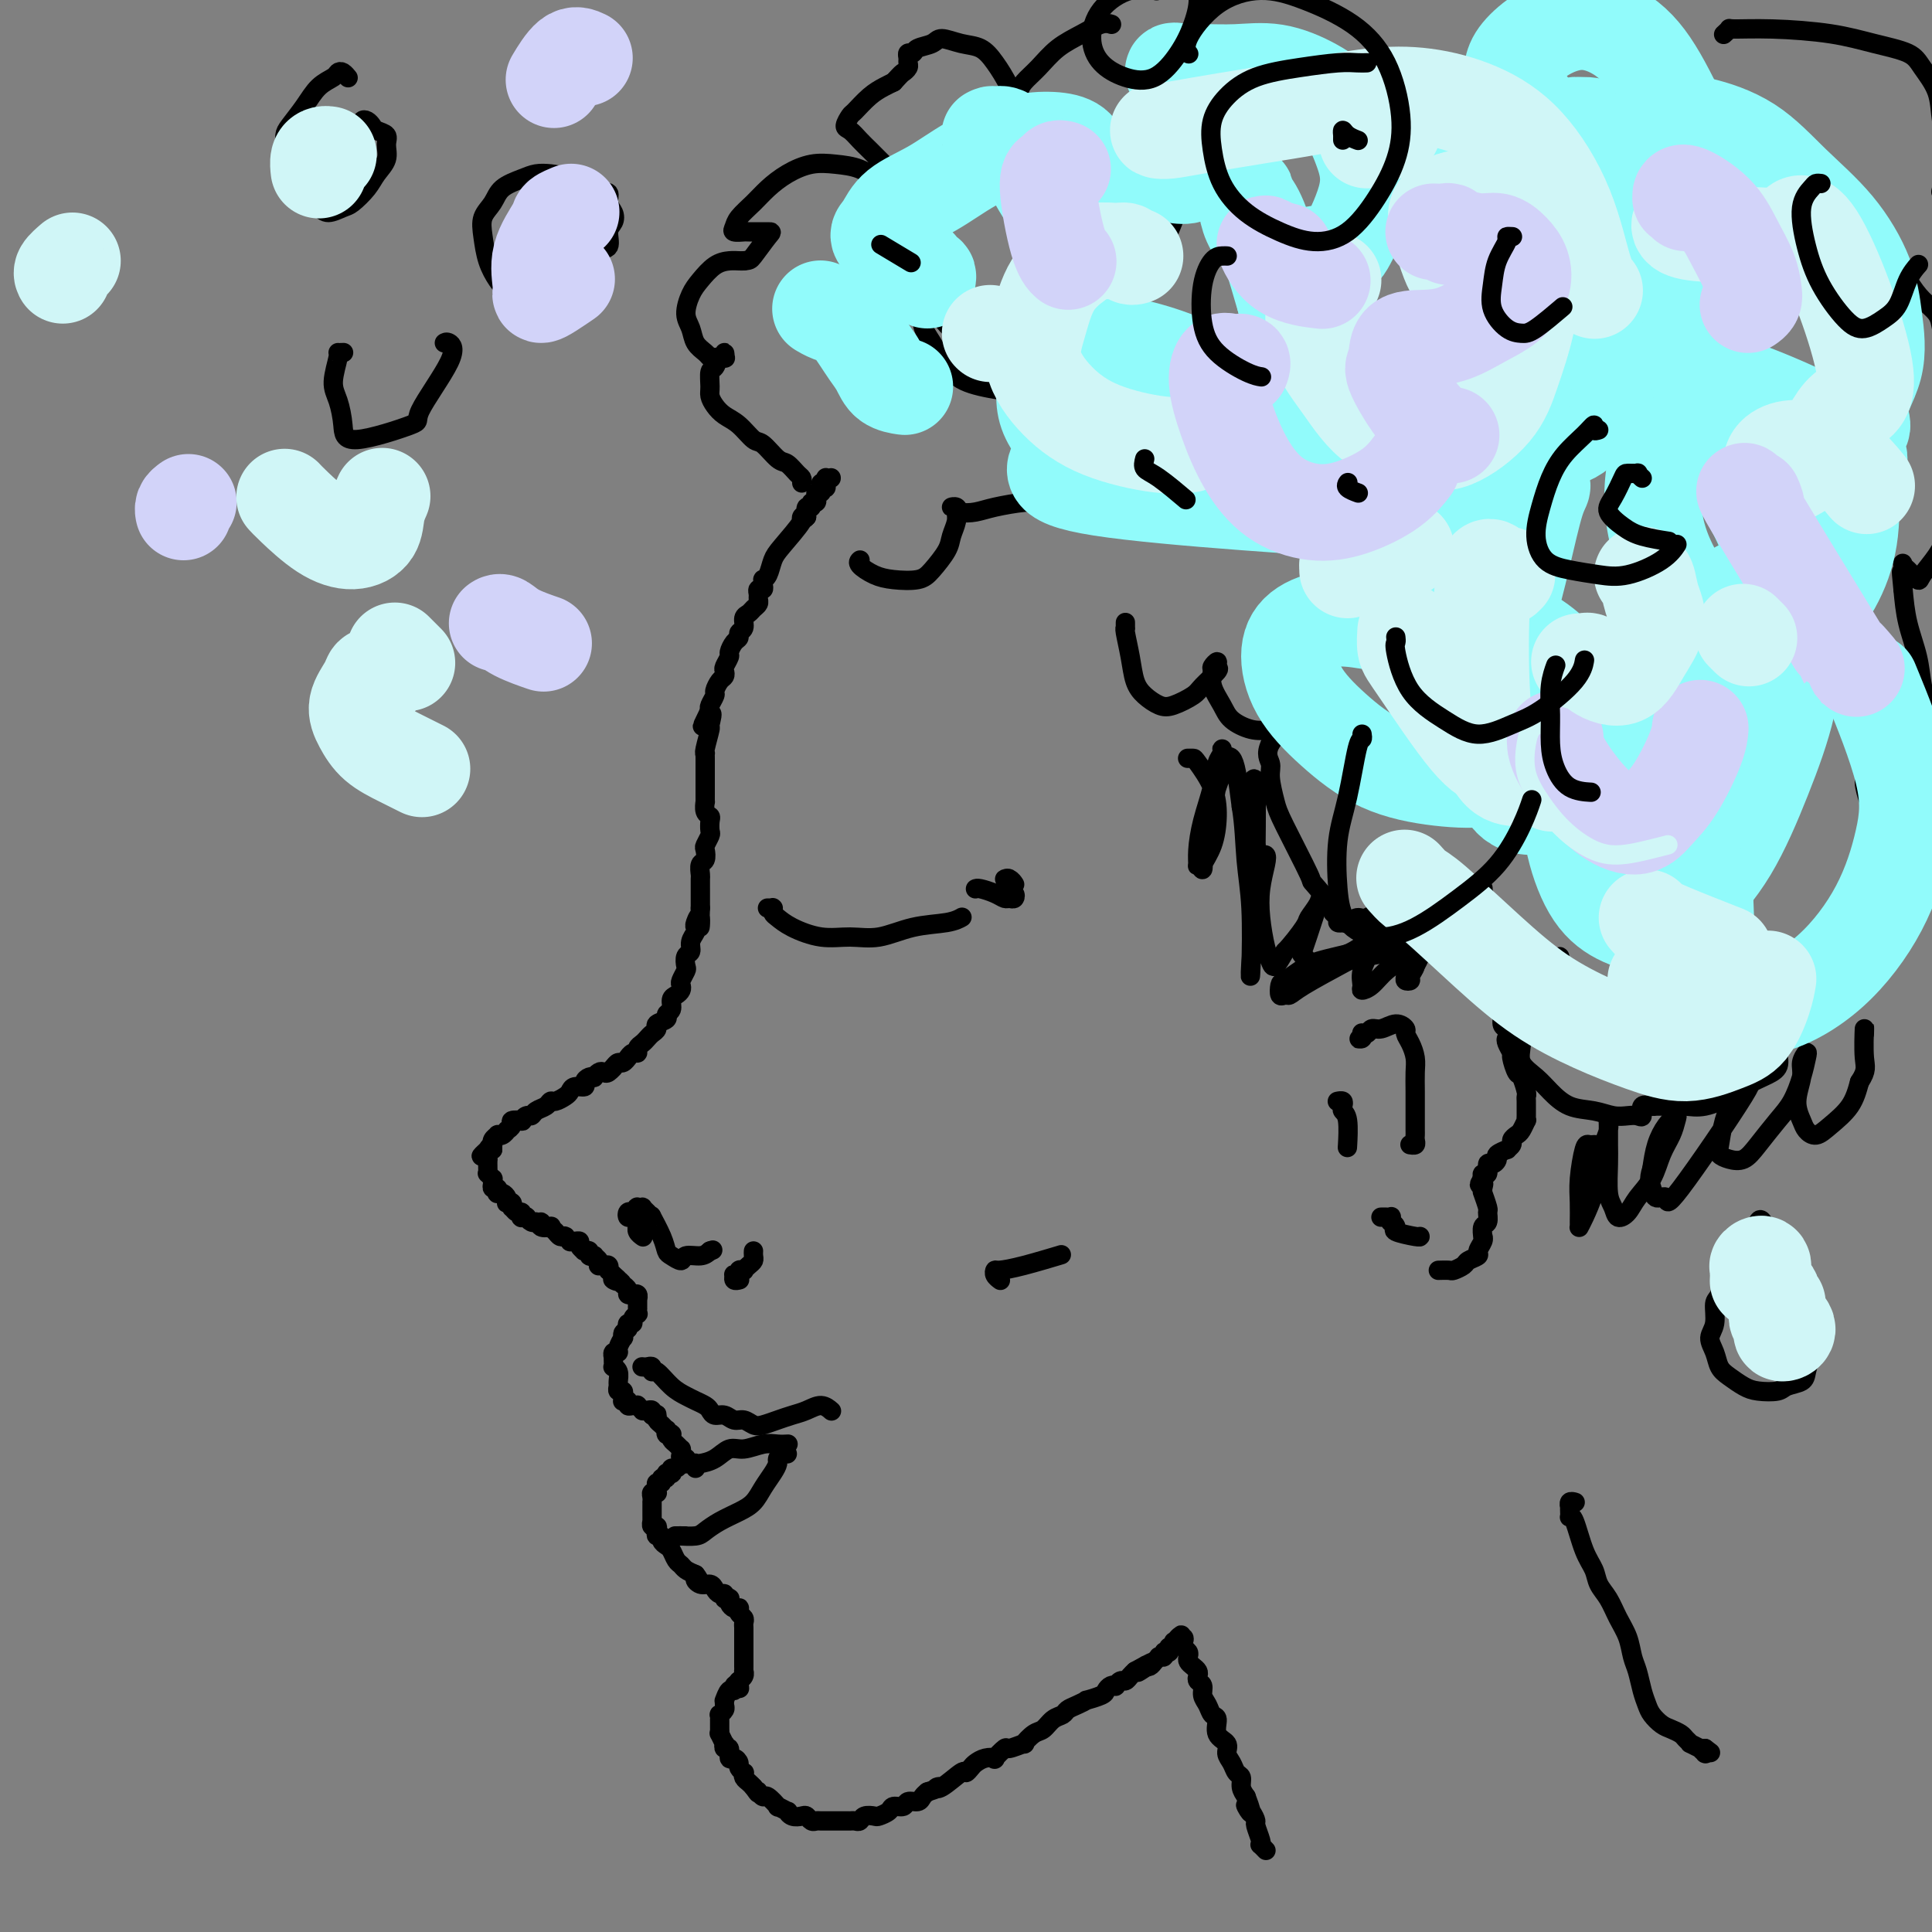 <svg viewBox='0 0 400 400' version='1.1' xmlns='http://www.w3.org/2000/svg' xmlns:xlink='http://www.w3.org/1999/xlink'><rect x="0" y="0" width="400" height="400" fill="#808080" stroke="none"/><g fill='none' stroke='rgb(0,0,0)' stroke-width='4' stroke-linecap='round' stroke-linejoin='round'><path d='M170,101c0.031,0.121 0.061,0.243 0,0c-0.061,-0.243 -0.214,-0.850 0,-1c0.214,-0.150 0.793,0.156 1,0c0.207,-0.156 0.041,-0.774 0,-1c-0.041,-0.226 0.043,-0.061 0,0c-0.043,0.061 -0.212,0.019 0,0c0.212,-0.019 0.804,-0.015 1,0c0.196,0.015 -0.004,0.043 0,0c0.004,-0.043 0.211,-0.155 0,0c-0.211,0.155 -0.842,0.576 -1,1c-0.158,0.424 0.155,0.850 0,1c-0.155,0.150 -0.777,0.025 -1,0c-0.223,-0.025 -0.046,0.050 0,0c0.046,-0.050 -0.041,-0.225 0,0c0.041,0.225 0.208,0.849 0,1c-0.208,0.151 -0.792,-0.171 -1,0c-0.208,0.171 -0.041,0.835 0,1c0.041,0.165 -0.045,-0.167 0,0c0.045,0.167 0.222,0.835 0,1c-0.222,0.165 -0.843,-0.172 -1,0c-0.157,0.172 0.150,0.854 0,1c-0.150,0.146 -0.757,-0.244 -1,0c-0.243,0.244 -0.121,1.122 0,2'/><path d='M167,107c-1.057,1.248 -1.200,0.369 -1,0c0.200,-0.369 0.743,-0.228 0,1c-0.743,1.228 -2.773,3.544 -4,5c-1.227,1.456 -1.649,2.053 -2,3c-0.351,0.947 -0.629,2.244 -1,3c-0.371,0.756 -0.835,0.972 -1,1c-0.165,0.028 -0.030,-0.133 0,0c0.030,0.133 -0.045,0.560 0,1c0.045,0.440 0.209,0.891 0,1c-0.209,0.109 -0.791,-0.126 -1,0c-0.209,0.126 -0.045,0.611 0,1c0.045,0.389 -0.031,0.680 0,1c0.031,0.320 0.167,0.667 0,1c-0.167,0.333 -0.637,0.652 -1,1c-0.363,0.348 -0.618,0.723 -1,1c-0.382,0.277 -0.890,0.454 -1,1c-0.110,0.546 0.177,1.460 0,2c-0.177,0.540 -0.817,0.707 -1,1c-0.183,0.293 0.091,0.712 0,1c-0.091,0.288 -0.546,0.444 -1,1c-0.454,0.556 -0.905,1.511 -1,2c-0.095,0.489 0.168,0.511 0,1c-0.168,0.489 -0.767,1.444 -1,2c-0.233,0.556 -0.100,0.711 0,1c0.100,0.289 0.167,0.711 0,1c-0.167,0.289 -0.567,0.445 -1,1c-0.433,0.555 -0.900,1.510 -1,2c-0.100,0.490 0.165,0.517 0,1c-0.165,0.483 -0.762,1.424 -1,2c-0.238,0.576 -0.119,0.788 0,1'/><path d='M147,147c-3.090,6.293 -0.814,2.026 0,1c0.814,-1.026 0.165,1.188 0,2c-0.165,0.812 0.152,0.221 0,1c-0.152,0.779 -0.773,2.929 -1,4c-0.227,1.071 -0.061,1.064 0,1c0.061,-0.064 0.016,-0.186 0,0c-0.016,0.186 -0.004,0.680 0,1c0.004,0.320 0.001,0.467 0,1c-0.001,0.533 -0.000,1.451 0,2c0.000,0.549 0.000,0.730 0,1c-0.000,0.270 0.000,0.631 0,1c-0.000,0.369 -0.001,0.747 0,1c0.001,0.253 0.004,0.383 0,1c-0.004,0.617 -0.015,1.722 0,2c0.015,0.278 0.056,-0.272 0,0c-0.056,0.272 -0.210,1.367 0,2c0.210,0.633 0.785,0.804 1,1c0.215,0.196 0.072,0.419 0,1c-0.072,0.581 -0.071,1.522 0,2c0.071,0.478 0.211,0.494 0,1c-0.211,0.506 -0.775,1.502 -1,2c-0.225,0.498 -0.113,0.500 0,1c0.113,0.500 0.226,1.500 0,2c-0.226,0.500 -0.793,0.500 -1,1c-0.207,0.500 -0.056,1.500 0,2c0.056,0.500 0.015,0.501 0,1c-0.015,0.499 -0.004,1.494 0,2c0.004,0.506 0.001,0.521 0,1c-0.001,0.479 -0.000,1.423 0,2c0.000,0.577 0.000,0.789 0,1'/><path d='M145,188c-0.250,6.749 0.125,3.120 0,2c-0.125,-1.120 -0.751,0.267 -1,1c-0.249,0.733 -0.123,0.811 0,1c0.123,0.189 0.243,0.488 0,1c-0.243,0.512 -0.849,1.235 -1,2c-0.151,0.765 0.152,1.571 0,2c-0.152,0.429 -0.759,0.482 -1,1c-0.241,0.518 -0.116,1.501 0,2c0.116,0.499 0.225,0.515 0,1c-0.225,0.485 -0.782,1.438 -1,2c-0.218,0.562 -0.096,0.732 0,1c0.096,0.268 0.165,0.635 0,1c-0.165,0.365 -0.564,0.728 -1,1c-0.436,0.272 -0.909,0.454 -1,1c-0.091,0.546 0.201,1.456 0,2c-0.201,0.544 -0.894,0.723 -1,1c-0.106,0.277 0.375,0.651 0,1c-0.375,0.349 -1.606,0.671 -2,1c-0.394,0.329 0.048,0.665 0,1c-0.048,0.335 -0.587,0.668 -1,1c-0.413,0.332 -0.702,0.662 -1,1c-0.298,0.338 -0.606,0.683 -1,1c-0.394,0.317 -0.875,0.606 -1,1c-0.125,0.394 0.107,0.894 0,1c-0.107,0.106 -0.554,-0.183 -1,0c-0.446,0.183 -0.893,0.836 -1,1c-0.107,0.164 0.126,-0.162 0,0c-0.126,0.162 -0.611,0.813 -1,1c-0.389,0.187 -0.683,-0.089 -1,0c-0.317,0.089 -0.659,0.545 -1,1'/><path d='M127,221c-1.654,1.642 -0.290,0.248 0,0c0.290,-0.248 -0.496,0.652 -1,1c-0.504,0.348 -0.726,0.145 -1,0c-0.274,-0.145 -0.599,-0.232 -1,0c-0.401,0.232 -0.876,0.784 -1,1c-0.124,0.216 0.104,0.095 0,0c-0.104,-0.095 -0.539,-0.166 -1,0c-0.461,0.166 -0.949,0.569 -1,1c-0.051,0.431 0.333,0.890 0,1c-0.333,0.110 -1.385,-0.129 -2,0c-0.615,0.129 -0.794,0.626 -1,1c-0.206,0.374 -0.440,0.625 -1,1c-0.560,0.375 -1.445,0.875 -2,1c-0.555,0.125 -0.778,-0.125 -1,0c-0.222,0.125 -0.442,0.626 -1,1c-0.558,0.374 -1.454,0.622 -2,1c-0.546,0.378 -0.743,0.885 -1,1c-0.257,0.115 -0.576,-0.163 -1,0c-0.424,0.163 -0.955,0.766 -1,1c-0.045,0.234 0.395,0.100 0,0c-0.395,-0.100 -1.625,-0.167 -2,0c-0.375,0.167 0.106,0.567 0,1c-0.106,0.433 -0.798,0.900 -1,1c-0.202,0.100 0.086,-0.167 0,0c-0.086,0.167 -0.545,0.767 -1,1c-0.455,0.233 -0.907,0.100 -1,0c-0.093,-0.100 0.171,-0.168 0,0c-0.171,0.168 -0.778,0.571 -1,1c-0.222,0.429 -0.060,0.885 0,1c0.060,0.115 0.017,-0.110 0,0c-0.017,0.110 -0.009,0.555 0,1'/><path d='M102,238c-4.094,2.664 -1.829,0.826 -1,0c0.829,-0.826 0.222,-0.638 0,0c-0.222,0.638 -0.061,1.725 0,2c0.061,0.275 0.020,-0.262 0,0c-0.020,0.262 -0.020,1.323 0,2c0.020,0.677 0.058,0.969 0,1c-0.058,0.031 -0.213,-0.198 0,0c0.213,0.198 0.793,0.823 1,1c0.207,0.177 0.042,-0.092 0,0c-0.042,0.092 0.041,0.547 0,1c-0.041,0.453 -0.204,0.905 0,1c0.204,0.095 0.776,-0.168 1,0c0.224,0.168 0.099,0.767 0,1c-0.099,0.233 -0.171,0.101 0,0c0.171,-0.101 0.585,-0.172 1,0c0.415,0.172 0.829,0.586 1,1c0.171,0.414 0.098,0.828 0,1c-0.098,0.172 -0.220,0.103 0,0c0.220,-0.103 0.780,-0.239 1,0c0.220,0.239 0.098,0.852 0,1c-0.098,0.148 -0.171,-0.171 0,0c0.171,0.171 0.586,0.831 1,1c0.414,0.169 0.828,-0.152 1,0c0.172,0.152 0.101,0.776 0,1c-0.101,0.224 -0.234,0.046 0,0c0.234,-0.046 0.833,0.040 1,0c0.167,-0.040 -0.100,-0.207 0,0c0.100,0.207 0.565,0.786 1,1c0.435,0.214 0.838,0.061 1,0c0.162,-0.061 0.081,-0.031 0,0'/><path d='M111,253c1.652,1.178 1.283,0.122 1,0c-0.283,-0.122 -0.479,0.689 0,1c0.479,0.311 1.635,0.122 2,0c0.365,-0.122 -0.060,-0.176 0,0c0.060,0.176 0.603,0.582 1,1c0.397,0.418 0.646,0.848 1,1c0.354,0.152 0.812,0.027 1,0c0.188,-0.027 0.106,0.046 0,0c-0.106,-0.046 -0.234,-0.209 0,0c0.234,0.209 0.832,0.791 1,1c0.168,0.209 -0.095,0.046 0,0c0.095,-0.046 0.548,0.026 1,0c0.452,-0.026 0.905,-0.150 1,0c0.095,0.150 -0.167,0.575 0,1c0.167,0.425 0.762,0.850 1,1c0.238,0.150 0.121,0.026 0,0c-0.121,-0.026 -0.244,0.045 0,0c0.244,-0.045 0.854,-0.205 1,0c0.146,0.205 -0.171,0.777 0,1c0.171,0.223 0.830,0.098 1,0c0.170,-0.098 -0.148,-0.170 0,0c0.148,0.170 0.761,0.580 1,1c0.239,0.420 0.103,0.849 0,1c-0.103,0.151 -0.172,0.026 0,0c0.172,-0.026 0.586,0.049 1,0c0.414,-0.049 0.829,-0.223 1,0c0.171,0.223 0.097,0.843 0,1c-0.097,0.157 -0.219,-0.150 0,0c0.219,0.150 0.777,0.757 1,1c0.223,0.243 0.112,0.121 0,0'/><path d='M127,264c2.430,1.944 0.507,1.305 0,1c-0.507,-0.305 0.404,-0.275 1,0c0.596,0.275 0.877,0.795 1,1c0.123,0.205 0.089,0.093 0,0c-0.089,-0.093 -0.234,-0.169 0,0c0.234,0.169 0.846,0.581 1,1c0.154,0.419 -0.151,0.843 0,1c0.151,0.157 0.758,0.046 1,0c0.242,-0.046 0.117,-0.026 0,0c-0.117,0.026 -0.228,0.060 0,0c0.228,-0.060 0.793,-0.213 1,0c0.207,0.213 0.055,0.792 0,1c-0.055,0.208 -0.015,0.046 0,0c0.015,-0.046 0.004,0.025 0,0c-0.004,-0.025 -0.001,-0.146 0,0c0.001,0.146 0.001,0.560 0,1c-0.001,0.440 -0.004,0.905 0,1c0.004,0.095 0.016,-0.181 0,0c-0.016,0.181 -0.061,0.818 0,1c0.061,0.182 0.226,-0.091 0,0c-0.226,0.091 -0.845,0.546 -1,1c-0.155,0.454 0.155,0.906 0,1c-0.155,0.094 -0.773,-0.171 -1,0c-0.227,0.171 -0.061,0.777 0,1c0.061,0.223 0.017,0.064 0,0c-0.017,-0.064 -0.009,-0.032 0,0'/><path d='M130,275c-0.531,0.777 -0.859,0.720 -1,1c-0.141,0.280 -0.094,0.897 0,1c0.094,0.103 0.235,-0.308 0,0c-0.235,0.308 -0.848,1.336 -1,2c-0.152,0.664 0.155,0.965 0,1c-0.155,0.035 -0.773,-0.197 -1,0c-0.227,0.197 -0.062,0.823 0,1c0.062,0.177 0.020,-0.094 0,0c-0.020,0.094 -0.020,0.554 0,1c0.020,0.446 0.058,0.879 0,1c-0.058,0.121 -0.213,-0.069 0,0c0.213,0.069 0.793,0.396 1,1c0.207,0.604 0.041,1.485 0,2c-0.041,0.515 0.042,0.663 0,1c-0.042,0.337 -0.208,0.861 0,1c0.208,0.139 0.792,-0.107 1,0c0.208,0.107 0.041,0.568 0,1c-0.041,0.432 0.044,0.834 0,1c-0.044,0.166 -0.218,0.097 0,0c0.218,-0.097 0.828,-0.223 1,0c0.172,0.223 -0.094,0.796 0,1c0.094,0.204 0.546,0.041 1,0c0.454,-0.041 0.909,0.042 1,0c0.091,-0.042 -0.182,-0.208 0,0c0.182,0.208 0.819,0.792 1,1c0.181,0.208 -0.095,0.042 0,0c0.095,-0.042 0.562,0.040 1,0c0.438,-0.040 0.849,-0.203 1,0c0.151,0.203 0.043,0.772 0,1c-0.043,0.228 -0.022,0.114 0,0'/><path d='M135,293c1.306,1.096 1.072,0.336 1,0c-0.072,-0.336 0.020,-0.249 0,0c-0.020,0.249 -0.150,0.659 0,1c0.150,0.341 0.580,0.613 1,1c0.420,0.387 0.831,0.887 1,1c0.169,0.113 0.097,-0.163 0,0c-0.097,0.163 -0.219,0.764 0,1c0.219,0.236 0.781,0.106 1,0c0.219,-0.106 0.097,-0.187 0,0c-0.097,0.187 -0.169,0.641 0,1c0.169,0.359 0.580,0.622 1,1c0.420,0.378 0.848,0.872 1,1c0.152,0.128 0.026,-0.110 0,0c-0.026,0.110 0.047,0.569 0,1c-0.047,0.431 -0.212,0.833 0,1c0.212,0.167 0.803,0.098 1,0c0.197,-0.098 0.001,-0.223 0,0c-0.001,0.223 0.193,0.796 0,1c-0.193,0.204 -0.773,0.040 -1,0c-0.227,-0.040 -0.099,0.046 0,0c0.099,-0.046 0.171,-0.222 0,0c-0.171,0.222 -0.585,0.844 -1,1c-0.415,0.156 -0.829,-0.154 -1,0c-0.171,0.154 -0.097,0.773 0,1c0.097,0.227 0.219,0.061 0,0c-0.219,-0.061 -0.777,-0.017 -1,0c-0.223,0.017 -0.112,0.009 0,0'/><path d='M138,305c-0.554,0.553 0.062,0.936 0,1c-0.062,0.064 -0.801,-0.189 -1,0c-0.199,0.189 0.144,0.821 0,1c-0.144,0.179 -0.774,-0.096 -1,0c-0.226,0.096 -0.046,0.564 0,1c0.046,0.436 -0.040,0.839 0,1c0.040,0.161 0.207,0.081 0,0c-0.207,-0.081 -0.787,-0.161 -1,0c-0.213,0.161 -0.057,0.564 0,1c0.057,0.436 0.015,0.904 0,1c-0.015,0.096 -0.004,-0.180 0,0c0.004,0.180 0.001,0.818 0,1c-0.001,0.182 -0.000,-0.091 0,0c0.000,0.091 0.000,0.545 0,1c-0.000,0.455 -0.001,0.910 0,1c0.001,0.090 0.004,-0.187 0,0c-0.004,0.187 -0.015,0.837 0,1c0.015,0.163 0.055,-0.163 0,0c-0.055,0.163 -0.207,0.813 0,1c0.207,0.187 0.773,-0.091 1,0c0.227,0.091 0.116,0.549 0,1c-0.116,0.451 -0.238,0.893 0,1c0.238,0.107 0.837,-0.122 1,0c0.163,0.122 -0.111,0.596 0,1c0.111,0.404 0.606,0.738 1,1c0.394,0.262 0.686,0.451 1,1c0.314,0.549 0.651,1.456 1,2c0.349,0.544 0.709,0.723 1,1c0.291,0.277 0.512,0.650 1,1c0.488,0.350 1.244,0.675 2,1'/><path d='M144,326c1.361,1.710 0.262,0.984 0,1c-0.262,0.016 0.312,0.774 1,1c0.688,0.226 1.490,-0.079 2,0c0.510,0.079 0.729,0.543 1,1c0.271,0.457 0.595,0.906 1,1c0.405,0.094 0.892,-0.168 1,0c0.108,0.168 -0.165,0.767 0,1c0.165,0.233 0.766,0.101 1,0c0.234,-0.101 0.102,-0.172 0,0c-0.102,0.172 -0.172,0.585 0,1c0.172,0.415 0.586,0.832 1,1c0.414,0.168 0.829,0.086 1,0c0.171,-0.086 0.098,-0.178 0,0c-0.098,0.178 -0.223,0.625 0,1c0.223,0.375 0.792,0.678 1,1c0.208,0.322 0.056,0.662 0,1c-0.056,0.338 -0.015,0.673 0,1c0.015,0.327 0.004,0.647 0,1c-0.004,0.353 -0.001,0.739 0,1c0.001,0.261 0.000,0.399 0,1c-0.000,0.601 -0.000,1.666 0,2c0.000,0.334 0.000,-0.064 0,0c-0.000,0.064 -0.000,0.591 0,1c0.000,0.409 0.001,0.701 0,1c-0.001,0.299 -0.004,0.606 0,1c0.004,0.394 0.015,0.876 0,1c-0.015,0.124 -0.056,-0.111 0,0c0.056,0.111 0.207,0.568 0,1c-0.207,0.432 -0.774,0.838 -1,1c-0.226,0.162 -0.113,0.081 0,0'/><path d='M153,348c0.064,2.411 0.224,1.438 0,1c-0.224,-0.438 -0.830,-0.343 -1,0c-0.170,0.343 0.098,0.932 0,1c-0.098,0.068 -0.561,-0.385 -1,0c-0.439,0.385 -0.853,1.610 -1,2c-0.147,0.390 -0.025,-0.054 0,0c0.025,0.054 -0.046,0.607 0,1c0.046,0.393 0.208,0.626 0,1c-0.208,0.374 -0.788,0.888 -1,1c-0.212,0.112 -0.057,-0.178 0,0c0.057,0.178 0.016,0.822 0,1c-0.016,0.178 -0.005,-0.112 0,0c0.005,0.112 0.005,0.626 0,1c-0.005,0.374 -0.015,0.607 0,1c0.015,0.393 0.056,0.947 0,1c-0.056,0.053 -0.207,-0.394 0,0c0.207,0.394 0.773,1.630 1,2c0.227,0.370 0.116,-0.126 0,0c-0.116,0.126 -0.237,0.874 0,1c0.237,0.126 0.833,-0.370 1,0c0.167,0.370 -0.095,1.606 0,2c0.095,0.394 0.548,-0.053 1,0c0.452,0.053 0.905,0.606 1,1c0.095,0.394 -0.168,0.630 0,1c0.168,0.370 0.766,0.872 1,1c0.234,0.128 0.104,-0.120 0,0c-0.104,0.120 -0.182,0.609 0,1c0.182,0.391 0.623,0.683 1,1c0.377,0.317 0.688,0.658 1,1'/><path d='M156,370c1.324,1.947 1.133,1.314 1,1c-0.133,-0.314 -0.210,-0.310 0,0c0.210,0.310 0.705,0.924 1,1c0.295,0.076 0.390,-0.387 1,0c0.610,0.387 1.735,1.624 2,2c0.265,0.376 -0.329,-0.109 0,0c0.329,0.109 1.580,0.813 2,1c0.420,0.187 0.010,-0.142 0,0c-0.010,0.142 0.379,0.756 1,1c0.621,0.244 1.475,0.118 2,0c0.525,-0.118 0.722,-0.228 1,0c0.278,0.228 0.637,0.793 1,1c0.363,0.207 0.731,0.055 1,0c0.269,-0.055 0.439,-0.015 1,0c0.561,0.015 1.512,0.004 2,0c0.488,-0.004 0.512,0.000 1,0c0.488,-0.000 1.439,-0.004 2,0c0.561,0.004 0.732,0.015 1,0c0.268,-0.015 0.634,-0.056 1,0c0.366,0.056 0.732,0.208 1,0c0.268,-0.208 0.438,-0.778 1,-1c0.562,-0.222 1.517,-0.097 2,0c0.483,0.097 0.496,0.166 1,0c0.504,-0.166 1.501,-0.565 2,-1c0.499,-0.435 0.501,-0.904 1,-1c0.499,-0.096 1.496,0.181 2,0c0.504,-0.181 0.517,-0.822 1,-1c0.483,-0.178 1.438,0.106 2,0c0.562,-0.106 0.732,-0.602 1,-1c0.268,-0.398 0.634,-0.699 1,-1'/><path d='M192,371c3.857,-1.204 2.501,-1.215 2,-1c-0.501,0.215 -0.146,0.657 1,0c1.146,-0.657 3.083,-2.414 4,-3c0.917,-0.586 0.814,0.000 1,0c0.186,-0.000 0.661,-0.586 1,-1c0.339,-0.414 0.543,-0.655 1,-1c0.457,-0.345 1.167,-0.795 2,-1c0.833,-0.205 1.790,-0.164 2,0c0.210,0.164 -0.327,0.452 0,0c0.327,-0.452 1.519,-1.645 2,-2c0.481,-0.355 0.250,0.127 1,0c0.750,-0.127 2.480,-0.864 3,-1c0.520,-0.136 -0.169,0.328 0,0c0.169,-0.328 1.196,-1.450 2,-2c0.804,-0.550 1.383,-0.528 2,-1c0.617,-0.472 1.270,-1.437 2,-2c0.730,-0.563 1.538,-0.724 2,-1c0.462,-0.276 0.579,-0.665 1,-1c0.421,-0.335 1.145,-0.614 2,-1c0.855,-0.386 1.839,-0.878 2,-1c0.161,-0.122 -0.503,0.125 0,0c0.503,-0.125 2.172,-0.621 3,-1c0.828,-0.379 0.813,-0.641 1,-1c0.187,-0.359 0.575,-0.813 1,-1c0.425,-0.187 0.887,-0.106 1,0c0.113,0.106 -0.125,0.235 0,0c0.125,-0.235 0.611,-0.836 1,-1c0.389,-0.164 0.682,0.110 1,0c0.318,-0.110 0.662,-0.603 1,-1c0.338,-0.397 0.669,-0.699 1,-1'/><path d='M235,346c6.814,-3.808 2.350,-0.827 1,0c-1.350,0.827 0.412,-0.500 1,-1c0.588,-0.500 -0.000,-0.172 0,0c0.000,0.172 0.589,0.190 1,0c0.411,-0.190 0.645,-0.587 1,-1c0.355,-0.413 0.831,-0.842 1,-1c0.169,-0.158 0.030,-0.046 0,0c-0.030,0.046 0.048,0.027 0,0c-0.048,-0.027 -0.223,-0.060 0,0c0.223,0.060 0.845,0.213 1,0c0.155,-0.213 -0.156,-0.793 0,-1c0.156,-0.207 0.778,-0.040 1,0c0.222,0.040 0.045,-0.045 0,0c-0.045,0.045 0.041,0.222 0,0c-0.041,-0.222 -0.208,-0.843 0,-1c0.208,-0.157 0.791,0.150 1,0c0.209,-0.150 0.042,-0.759 0,-1c-0.042,-0.241 0.040,-0.116 0,0c-0.040,0.116 -0.203,0.224 0,0c0.203,-0.224 0.772,-0.778 1,-1c0.228,-0.222 0.114,-0.111 0,0'/><path d='M244,339c1.332,-1.067 0.161,-0.234 0,0c-0.161,0.234 0.688,-0.130 1,0c0.312,0.130 0.087,0.756 0,1c-0.087,0.244 -0.037,0.107 0,0c0.037,-0.107 0.062,-0.183 0,0c-0.062,0.183 -0.210,0.626 0,1c0.210,0.374 0.778,0.677 1,1c0.222,0.323 0.098,0.664 0,1c-0.098,0.336 -0.171,0.668 0,1c0.171,0.332 0.586,0.666 1,1c0.414,0.334 0.828,0.670 1,1c0.172,0.330 0.102,0.654 0,1c-0.102,0.346 -0.235,0.713 0,1c0.235,0.287 0.838,0.495 1,1c0.162,0.505 -0.116,1.308 0,2c0.116,0.692 0.627,1.273 1,2c0.373,0.727 0.607,1.598 1,2c0.393,0.402 0.946,0.334 1,1c0.054,0.666 -0.389,2.066 0,3c0.389,0.934 1.611,1.401 2,2c0.389,0.599 -0.054,1.329 0,2c0.054,0.671 0.606,1.282 1,2c0.394,0.718 0.631,1.543 1,2c0.369,0.457 0.868,0.546 1,1c0.132,0.454 -0.105,1.273 0,2c0.105,0.727 0.553,1.364 1,2'/><path d='M258,372c2.123,5.529 0.429,2.851 0,2c-0.429,-0.851 0.407,0.126 1,1c0.593,0.874 0.942,1.645 1,2c0.058,0.355 -0.177,0.295 0,1c0.177,0.705 0.766,2.175 1,3c0.234,0.825 0.114,1.005 0,1c-0.114,-0.005 -0.223,-0.194 0,0c0.223,0.194 0.778,0.770 1,1c0.222,0.230 0.111,0.115 0,0'/><path d='M326,311c0.113,0.032 0.226,0.064 0,0c-0.226,-0.064 -0.793,-0.224 -1,0c-0.207,0.224 -0.056,0.831 0,1c0.056,0.169 0.017,-0.100 0,0c-0.017,0.100 -0.013,0.568 0,1c0.013,0.432 0.035,0.829 0,1c-0.035,0.171 -0.126,0.118 0,0c0.126,-0.118 0.471,-0.300 1,1c0.529,1.300 1.244,4.084 2,6c0.756,1.916 1.554,2.966 2,4c0.446,1.034 0.539,2.052 1,3c0.461,0.948 1.289,1.828 2,3c0.711,1.172 1.304,2.638 2,4c0.696,1.362 1.496,2.620 2,4c0.504,1.380 0.712,2.883 1,4c0.288,1.117 0.658,1.847 1,3c0.342,1.153 0.658,2.729 1,4c0.342,1.271 0.711,2.239 1,3c0.289,0.761 0.497,1.317 1,2c0.503,0.683 1.302,1.494 2,2c0.698,0.506 1.295,0.709 2,1c0.705,0.291 1.517,0.670 2,1c0.483,0.330 0.636,0.609 1,1c0.364,0.391 0.938,0.893 1,1c0.062,0.107 -0.390,-0.182 0,0c0.390,0.182 1.621,0.834 2,1c0.379,0.166 -0.095,-0.154 0,0c0.095,0.154 0.757,0.784 1,1c0.243,0.216 0.065,0.020 0,0c-0.065,-0.020 -0.019,0.137 0,0c0.019,-0.137 0.009,-0.569 0,-1'/><path d='M353,362c2.000,1.500 1.000,0.750 0,0'/><path d='M133,256c0.113,0.081 0.226,0.161 0,0c-0.226,-0.161 -0.793,-0.565 -1,-1c-0.207,-0.435 -0.056,-0.901 0,-1c0.056,-0.099 0.016,0.171 0,0c-0.016,-0.171 -0.007,-0.782 0,-1c0.007,-0.218 0.012,-0.043 0,0c-0.012,0.043 -0.043,-0.045 0,0c0.043,0.045 0.158,0.222 0,0c-0.158,-0.222 -0.589,-0.843 -1,-1c-0.411,-0.157 -0.804,0.150 -1,0c-0.196,-0.150 -0.197,-0.758 0,-1c0.197,-0.242 0.593,-0.117 1,0c0.407,0.117 0.826,0.227 1,0c0.174,-0.227 0.102,-0.790 0,-1c-0.102,-0.210 -0.233,-0.066 0,0c0.233,0.066 0.831,0.053 1,0c0.169,-0.053 -0.092,-0.145 0,0c0.092,0.145 0.536,0.529 1,1c0.464,0.471 0.949,1.029 1,1c0.051,-0.029 -0.333,-0.644 0,0c0.333,0.644 1.383,2.547 2,4c0.617,1.453 0.802,2.457 1,3c0.198,0.543 0.409,0.626 1,1c0.591,0.374 1.560,1.038 2,1c0.440,-0.038 0.349,-0.780 1,-1c0.651,-0.220 2.043,0.080 3,0c0.957,-0.080 1.478,-0.540 2,-1'/><path d='M147,259c1.000,-0.333 0.500,-0.167 0,0'/><path d='M153,265c0.116,-0.030 0.231,-0.060 0,0c-0.231,0.060 -0.809,0.208 -1,0c-0.191,-0.208 0.005,-0.774 0,-1c-0.005,-0.226 -0.212,-0.112 0,0c0.212,0.112 0.844,0.223 1,0c0.156,-0.223 -0.165,-0.781 0,-1c0.165,-0.219 0.815,-0.100 1,0c0.185,0.100 -0.094,0.181 0,0c0.094,-0.181 0.561,-0.623 1,-1c0.439,-0.377 0.850,-0.689 1,-1c0.150,-0.311 0.040,-0.622 0,-1c-0.040,-0.378 -0.012,-0.822 0,-1c0.012,-0.178 0.006,-0.089 0,0'/><path d='M133,283c-0.006,-0.001 -0.012,-0.001 0,0c0.012,0.001 0.041,0.005 0,0c-0.041,-0.005 -0.153,-0.018 0,0c0.153,0.018 0.572,0.067 1,0c0.428,-0.067 0.867,-0.250 1,0c0.133,0.250 -0.039,0.931 0,1c0.039,0.069 0.290,-0.476 1,0c0.710,0.476 1.878,1.973 3,3c1.122,1.027 2.198,1.586 3,2c0.802,0.414 1.331,0.684 2,1c0.669,0.316 1.478,0.677 2,1c0.522,0.323 0.759,0.607 1,1c0.241,0.393 0.488,0.893 1,1c0.512,0.107 1.291,-0.181 2,0c0.709,0.181 1.348,0.830 2,1c0.652,0.170 1.318,-0.140 2,0c0.682,0.140 1.379,0.728 2,1c0.621,0.272 1.167,0.226 2,0c0.833,-0.226 1.954,-0.631 3,-1c1.046,-0.369 2.018,-0.701 3,-1c0.982,-0.299 1.975,-0.565 3,-1c1.025,-0.435 2.084,-1.040 3,-1c0.916,0.040 1.690,0.726 2,1c0.310,0.274 0.155,0.137 0,0'/><path d='M142,318c-0.450,0.000 -0.901,0.000 -1,0c-0.099,-0.000 0.153,-0.000 0,0c-0.153,0.000 -0.711,0.001 -1,0c-0.289,-0.001 -0.311,-0.002 0,0c0.311,0.002 0.953,0.009 1,0c0.047,-0.009 -0.500,-0.033 0,0c0.500,0.033 2.049,0.123 3,0c0.951,-0.123 1.304,-0.458 2,-1c0.696,-0.542 1.734,-1.289 3,-2c1.266,-0.711 2.760,-1.384 4,-2c1.240,-0.616 2.226,-1.173 3,-2c0.774,-0.827 1.334,-1.924 2,-3c0.666,-1.076 1.436,-2.131 2,-3c0.564,-0.869 0.922,-1.553 1,-2c0.078,-0.447 -0.123,-0.656 0,-1c0.123,-0.344 0.572,-0.823 1,-1c0.428,-0.177 0.837,-0.050 1,0c0.163,0.050 0.082,0.025 0,0'/><path d='M144,304c0.011,-0.419 0.023,-0.838 0,-1c-0.023,-0.162 -0.079,-0.067 0,0c0.079,0.067 0.293,0.105 1,0c0.707,-0.105 1.908,-0.354 3,-1c1.092,-0.646 2.076,-1.690 3,-2c0.924,-0.310 1.789,0.113 3,0c1.211,-0.113 2.768,-0.762 4,-1c1.232,-0.238 2.139,-0.064 3,0c0.861,0.064 1.674,0.018 2,0c0.326,-0.018 0.163,-0.009 0,0'/><path d='M207,265c0.112,0.082 0.224,0.164 0,0c-0.224,-0.164 -0.784,-0.573 -1,-1c-0.216,-0.427 -0.088,-0.871 0,-1c0.088,-0.129 0.137,0.058 1,0c0.863,-0.058 2.540,-0.362 5,-1c2.460,-0.638 5.703,-1.611 7,-2c1.297,-0.389 0.649,-0.195 0,0'/><path d='M159,188c0.030,-0.000 0.061,-0.001 0,0c-0.061,0.001 -0.213,0.003 0,0c0.213,-0.003 0.791,-0.013 1,0c0.209,0.013 0.048,0.047 0,0c-0.048,-0.047 0.015,-0.177 0,0c-0.015,0.177 -0.109,0.660 0,1c0.109,0.340 0.421,0.538 1,1c0.579,0.462 1.425,1.189 3,2c1.575,0.811 3.877,1.707 6,2c2.123,0.293 4.065,-0.016 6,0c1.935,0.016 3.864,0.358 6,0c2.136,-0.358 4.480,-1.416 7,-2c2.520,-0.584 5.217,-0.696 7,-1c1.783,-0.304 2.652,-0.801 3,-1c0.348,-0.199 0.174,-0.099 0,0'/><path d='M202,184c-0.037,0.022 -0.074,0.044 0,0c0.074,-0.044 0.258,-0.154 1,0c0.742,0.154 2.042,0.573 3,1c0.958,0.427 1.573,0.861 2,1c0.427,0.139 0.664,-0.017 1,0c0.336,0.017 0.771,0.207 1,0c0.229,-0.207 0.253,-0.812 0,-1c-0.253,-0.188 -0.783,0.040 -1,0c-0.217,-0.040 -0.121,-0.347 0,-1c0.121,-0.653 0.267,-1.653 0,-2c-0.267,-0.347 -0.948,-0.041 -1,0c-0.052,0.041 0.524,-0.181 1,0c0.476,0.181 0.850,0.766 1,1c0.150,0.234 0.075,0.117 0,0'/><path d='M166,100c0.063,-0.368 0.126,-0.737 0,-1c-0.126,-0.263 -0.442,-0.422 -1,-1c-0.558,-0.578 -1.360,-1.576 -2,-2c-0.640,-0.424 -1.120,-0.273 -2,-1c-0.880,-0.727 -2.162,-2.330 -3,-3c-0.838,-0.670 -1.234,-0.406 -2,-1c-0.766,-0.594 -1.904,-2.044 -3,-3c-1.096,-0.956 -2.151,-1.416 -3,-2c-0.849,-0.584 -1.492,-1.293 -2,-2c-0.508,-0.707 -0.879,-1.413 -1,-2c-0.121,-0.587 0.010,-1.056 0,-2c-0.010,-0.944 -0.160,-2.363 0,-3c0.160,-0.637 0.631,-0.493 1,-1c0.369,-0.507 0.637,-1.667 1,-2c0.363,-0.333 0.823,0.159 1,0c0.177,-0.159 0.072,-0.970 0,-1c-0.072,-0.030 -0.112,0.722 0,1c0.112,0.278 0.377,0.084 0,0c-0.377,-0.084 -1.396,-0.056 -2,0c-0.604,0.056 -0.793,0.140 -1,0c-0.207,-0.140 -0.431,-0.506 -1,-1c-0.569,-0.494 -1.482,-1.118 -2,-2c-0.518,-0.882 -0.642,-2.022 -1,-3c-0.358,-0.978 -0.952,-1.793 -1,-3c-0.048,-1.207 0.449,-2.807 1,-4c0.551,-1.193 1.156,-1.980 2,-3c0.844,-1.020 1.927,-2.273 3,-3c1.073,-0.727 2.135,-0.926 3,-1c0.865,-0.074 1.533,-0.021 2,0c0.467,0.021 0.734,0.011 1,0'/><path d='M154,54c1.216,-0.155 1.256,-0.042 2,-1c0.744,-0.958 2.192,-2.988 3,-4c0.808,-1.012 0.976,-1.006 0,-1c-0.976,0.006 -3.097,0.010 -4,0c-0.903,-0.010 -0.587,-0.036 -1,0c-0.413,0.036 -1.556,0.134 -2,0c-0.444,-0.134 -0.189,-0.500 0,-1c0.189,-0.500 0.310,-1.132 1,-2c0.690,-0.868 1.947,-1.970 3,-3c1.053,-1.030 1.902,-1.987 3,-3c1.098,-1.013 2.446,-2.082 4,-3c1.554,-0.918 3.312,-1.686 5,-2c1.688,-0.314 3.304,-0.175 5,0c1.696,0.175 3.473,0.385 5,1c1.527,0.615 2.806,1.633 4,2c1.194,0.367 2.304,0.082 3,0c0.696,-0.082 0.979,0.039 1,0c0.021,-0.039 -0.221,-0.238 -1,-1c-0.779,-0.762 -2.094,-2.087 -3,-3c-0.906,-0.913 -1.402,-1.415 -2,-2c-0.598,-0.585 -1.297,-1.254 -2,-2c-0.703,-0.746 -1.409,-1.568 -2,-2c-0.591,-0.432 -1.067,-0.472 -1,-1c0.067,-0.528 0.675,-1.542 1,-2c0.325,-0.458 0.365,-0.360 1,-1c0.635,-0.640 1.863,-2.018 3,-3c1.137,-0.982 2.182,-1.566 3,-2c0.818,-0.434 1.409,-0.717 2,-1'/><path d='M185,17c1.784,-1.952 1.745,-1.834 2,-2c0.255,-0.166 0.804,-0.618 1,-1c0.196,-0.382 0.040,-0.694 0,-1c-0.040,-0.306 0.038,-0.606 0,-1c-0.038,-0.394 -0.192,-0.881 0,-1c0.192,-0.119 0.728,0.129 1,0c0.272,-0.129 0.278,-0.635 1,-1c0.722,-0.365 2.160,-0.587 3,-1c0.840,-0.413 1.082,-1.015 2,-1c0.918,0.015 2.514,0.647 4,1c1.486,0.353 2.863,0.427 4,1c1.137,0.573 2.032,1.647 3,3c0.968,1.353 2.007,2.986 3,5c0.993,2.014 1.938,4.408 3,6c1.062,1.592 2.239,2.383 3,3c0.761,0.617 1.104,1.059 1,1c-0.104,-0.059 -0.655,-0.621 -1,-1c-0.345,-0.379 -0.483,-0.576 -1,-1c-0.517,-0.424 -1.412,-1.074 -2,-2c-0.588,-0.926 -0.868,-2.127 -1,-3c-0.132,-0.873 -0.115,-1.416 0,-2c0.115,-0.584 0.327,-1.208 1,-2c0.673,-0.792 1.806,-1.753 3,-3c1.194,-1.247 2.450,-2.779 4,-4c1.550,-1.221 3.395,-2.131 5,-3c1.605,-0.869 2.971,-1.695 4,-2c1.029,-0.305 1.723,-0.087 2,0c0.277,0.087 0.139,0.044 0,0'/><path d='M191,59c-0.049,0.287 -0.098,0.574 0,1c0.098,0.426 0.342,0.992 1,2c0.658,1.008 1.731,2.457 3,4c1.269,1.543 2.735,3.179 4,4c1.265,0.821 2.329,0.825 3,1c0.671,0.175 0.948,0.520 1,0c0.052,-0.520 -0.121,-1.906 -1,-3c-0.879,-1.094 -2.466,-1.895 -4,-3c-1.534,-1.105 -3.017,-2.515 -4,-3c-0.983,-0.485 -1.467,-0.047 -2,1c-0.533,1.047 -1.115,2.702 -1,4c0.115,1.298 0.928,2.239 2,4c1.072,1.761 2.403,4.342 4,6c1.597,1.658 3.459,2.393 6,3c2.541,0.607 5.761,1.087 8,1c2.239,-0.087 3.497,-0.739 4,-1c0.503,-0.261 0.252,-0.130 0,0'/><path d='M221,42c-0.000,-0.020 -0.000,-0.040 0,0c0.000,0.040 0.002,0.139 0,0c-0.002,-0.139 -0.006,-0.515 0,0c0.006,0.515 0.023,1.920 0,3c-0.023,1.080 -0.087,1.833 0,3c0.087,1.167 0.323,2.746 1,4c0.677,1.254 1.795,2.181 3,3c1.205,0.819 2.497,1.528 4,2c1.503,0.472 3.217,0.706 5,0c1.783,-0.706 3.634,-2.353 5,-4c1.366,-1.647 2.247,-3.296 3,-5c0.753,-1.704 1.379,-3.465 2,-5c0.621,-1.535 1.239,-2.844 1,-4c-0.239,-1.156 -1.334,-2.157 -2,-2c-0.666,0.157 -0.905,1.474 -1,2c-0.095,0.526 -0.048,0.263 0,0'/><path d='M182,58c-0.288,0.338 -0.576,0.676 -1,1c-0.424,0.324 -0.985,0.634 -1,2c-0.015,1.366 0.514,3.788 1,6c0.486,2.212 0.929,4.215 2,6c1.071,1.785 2.770,3.354 4,4c1.230,0.646 1.989,0.369 3,0c1.011,-0.369 2.272,-0.830 3,-1c0.728,-0.170 0.922,-0.049 1,0c0.078,0.049 0.039,0.024 0,0'/><path d='M124,44c0.042,-0.348 0.083,-0.696 0,-1c-0.083,-0.304 -0.291,-0.566 -1,-1c-0.709,-0.434 -1.921,-1.042 -3,-2c-1.079,-0.958 -2.026,-2.266 -3,-3c-0.974,-0.734 -1.976,-0.895 -3,-1c-1.024,-0.105 -2.072,-0.153 -3,0c-0.928,0.153 -1.738,0.507 -3,1c-1.262,0.493 -2.977,1.124 -4,2c-1.023,0.876 -1.354,1.995 -2,3c-0.646,1.005 -1.607,1.895 -2,3c-0.393,1.105 -0.219,2.426 0,4c0.219,1.574 0.482,3.402 1,5c0.518,1.598 1.293,2.965 2,4c0.707,1.035 1.348,1.739 2,2c0.652,0.261 1.315,0.081 2,0c0.685,-0.081 1.391,-0.062 2,0c0.609,0.062 1.120,0.167 2,0c0.880,-0.167 2.127,-0.607 3,-1c0.873,-0.393 1.370,-0.739 2,-1c0.630,-0.261 1.392,-0.435 2,-1c0.608,-0.565 1.062,-1.520 2,-2c0.938,-0.480 2.360,-0.485 3,-1c0.640,-0.515 0.498,-1.542 1,-2c0.502,-0.458 1.647,-0.349 2,-1c0.353,-0.651 -0.086,-2.063 0,-3c0.086,-0.937 0.697,-1.400 1,-2c0.303,-0.600 0.298,-1.336 0,-2c-0.298,-0.664 -0.888,-1.256 -1,-2c-0.112,-0.744 0.254,-1.641 0,-2c-0.254,-0.359 -1.127,-0.179 -2,0'/><path d='M124,40c-0.738,-0.679 -1.083,-0.375 -2,0c-0.917,0.375 -2.405,0.821 -3,1c-0.595,0.179 -0.298,0.089 0,0'/><path d='M72,16c-0.023,-0.029 -0.046,-0.058 0,0c0.046,0.058 0.161,0.202 0,0c-0.161,-0.202 -0.598,-0.750 -1,-1c-0.402,-0.250 -0.769,-0.201 -1,0c-0.231,0.201 -0.325,0.553 -1,1c-0.675,0.447 -1.932,0.988 -3,2c-1.068,1.012 -1.946,2.494 -3,4c-1.054,1.506 -2.283,3.035 -3,4c-0.717,0.965 -0.921,1.364 -1,2c-0.079,0.636 -0.033,1.507 0,2c0.033,0.493 0.054,0.607 0,1c-0.054,0.393 -0.184,1.065 0,2c0.184,0.935 0.683,2.134 1,3c0.317,0.866 0.454,1.400 1,2c0.546,0.600 1.501,1.268 2,2c0.499,0.732 0.541,1.529 1,2c0.459,0.471 1.334,0.615 2,1c0.666,0.385 1.122,1.012 2,1c0.878,-0.012 2.176,-0.663 3,-1c0.824,-0.337 1.173,-0.359 2,-1c0.827,-0.641 2.132,-1.902 3,-3c0.868,-1.098 1.298,-2.035 2,-3c0.702,-0.965 1.677,-1.960 2,-3c0.323,-1.040 -0.007,-2.124 0,-3c0.007,-0.876 0.352,-1.542 0,-2c-0.352,-0.458 -1.401,-0.707 -2,-1c-0.599,-0.293 -0.749,-0.628 -1,-1c-0.251,-0.372 -0.603,-0.780 -1,-1c-0.397,-0.220 -0.838,-0.252 -1,0c-0.162,0.252 -0.046,0.786 0,1c0.046,0.214 0.023,0.107 0,0'/><path d='M71,73c0.123,-0.004 0.246,-0.008 0,0c-0.246,0.008 -0.861,0.027 -1,0c-0.139,-0.027 0.198,-0.102 0,1c-0.198,1.102 -0.930,3.381 -1,5c-0.070,1.619 0.521,2.579 1,4c0.479,1.421 0.844,3.303 1,5c0.156,1.697 0.102,3.207 3,3c2.898,-0.207 8.748,-2.133 11,-3c2.252,-0.867 0.904,-0.677 2,-3c1.096,-2.323 4.634,-7.159 6,-10c1.366,-2.841 0.560,-3.688 0,-4c-0.560,-0.312 -0.874,-0.089 -1,0c-0.126,0.089 -0.063,0.045 0,0'/><path d='M178,116c-0.018,0.016 -0.036,0.032 0,0c0.036,-0.032 0.128,-0.113 0,0c-0.128,0.113 -0.474,0.418 0,1c0.474,0.582 1.770,1.439 3,2c1.230,0.561 2.395,0.825 4,1c1.605,0.175 3.649,0.262 5,0c1.351,-0.262 2.008,-0.872 3,-2c0.992,-1.128 2.320,-2.775 3,-4c0.680,-1.225 0.714,-2.027 1,-3c0.286,-0.973 0.826,-2.118 1,-3c0.174,-0.882 -0.019,-1.501 0,-2c0.019,-0.499 0.248,-0.879 0,-1c-0.248,-0.121 -0.975,0.017 -1,0c-0.025,-0.017 0.651,-0.191 1,0c0.349,0.191 0.373,0.745 1,1c0.627,0.255 1.859,0.211 3,0c1.141,-0.211 2.190,-0.589 4,-1c1.810,-0.411 4.380,-0.856 6,-1c1.620,-0.144 2.290,0.013 3,0c0.710,-0.013 1.460,-0.196 2,0c0.540,0.196 0.868,0.770 1,1c0.132,0.230 0.066,0.115 0,0'/><path d='M233,129c0.002,-0.113 0.004,-0.226 0,0c-0.004,0.226 -0.013,0.791 0,1c0.013,0.209 0.047,0.062 0,0c-0.047,-0.062 -0.175,-0.038 0,1c0.175,1.038 0.653,3.089 1,5c0.347,1.911 0.562,3.683 1,5c0.438,1.317 1.099,2.180 2,3c0.901,0.820 2.043,1.596 3,2c0.957,0.404 1.731,0.435 3,0c1.269,-0.435 3.035,-1.337 4,-2c0.965,-0.663 1.130,-1.089 2,-2c0.870,-0.911 2.444,-2.309 3,-3c0.556,-0.691 0.095,-0.675 0,-1c-0.095,-0.325 0.177,-0.993 0,-1c-0.177,-0.007 -0.803,0.645 -1,1c-0.197,0.355 0.036,0.414 0,1c-0.036,0.586 -0.342,1.699 0,3c0.342,1.301 1.330,2.790 2,4c0.670,1.210 1.022,2.140 2,3c0.978,0.860 2.581,1.651 4,2c1.419,0.349 2.653,0.258 4,0c1.347,-0.258 2.807,-0.681 4,-1c1.193,-0.319 2.119,-0.533 3,-1c0.881,-0.467 1.719,-1.188 2,-2c0.281,-0.812 0.007,-1.715 0,-2c-0.007,-0.285 0.255,0.048 0,0c-0.255,-0.048 -1.027,-0.477 -2,0c-0.973,0.477 -2.147,1.859 -3,3c-0.853,1.141 -1.387,2.040 -2,3c-0.613,0.960 -1.307,1.980 -2,3'/><path d='M263,154c-1.069,2.187 -0.243,3.155 0,4c0.243,0.845 -0.097,1.566 0,3c0.097,1.434 0.630,3.579 1,5c0.370,1.421 0.578,2.117 2,5c1.422,2.883 4.059,7.952 5,10c0.941,2.048 0.184,1.074 1,2c0.816,0.926 3.203,3.751 4,5c0.797,1.249 0.003,0.923 0,1c-0.003,0.077 0.786,0.558 1,1c0.214,0.442 -0.147,0.846 0,1c0.147,0.154 0.800,0.057 1,0c0.200,-0.057 -0.054,-0.075 0,0c0.054,0.075 0.417,0.243 1,0c0.583,-0.243 1.386,-0.896 2,-1c0.614,-0.104 1.038,0.341 2,0c0.962,-0.341 2.460,-1.468 4,-2c1.540,-0.532 3.120,-0.468 5,-1c1.880,-0.532 4.059,-1.660 6,-2c1.941,-0.340 3.644,0.109 5,0c1.356,-0.109 2.365,-0.777 3,-1c0.635,-0.223 0.895,-0.002 1,0c0.105,0.002 0.053,-0.214 0,0c-0.053,0.214 -0.109,0.860 0,1c0.109,0.140 0.383,-0.225 0,0c-0.383,0.225 -1.422,1.040 -2,2c-0.578,0.960 -0.694,2.066 -1,3c-0.306,0.934 -0.802,1.695 -1,3c-0.198,1.305 -0.099,3.152 0,5'/><path d='M303,198c-0.165,2.710 0.922,2.486 2,3c1.078,0.514 2.147,1.766 4,2c1.853,0.234 4.489,-0.551 6,-1c1.511,-0.449 1.897,-0.562 3,-1c1.103,-0.438 2.923,-1.202 4,-2c1.077,-0.798 1.410,-1.631 0,0c-1.410,1.631 -4.565,5.724 -6,8c-1.435,2.276 -1.150,2.734 -1,4c0.150,1.266 0.167,3.341 0,5c-0.167,1.659 -0.516,2.902 0,4c0.516,1.098 1.898,2.049 3,3c1.102,0.951 1.923,1.901 3,3c1.077,1.099 2.410,2.346 4,3c1.590,0.654 3.435,0.713 5,1c1.565,0.287 2.848,0.801 4,1c1.152,0.199 2.172,0.081 3,0c0.828,-0.081 1.463,-0.127 2,0c0.537,0.127 0.976,0.426 1,0c0.024,-0.426 -0.367,-1.579 0,-2c0.367,-0.421 1.492,-0.111 2,0c0.508,0.111 0.398,0.024 1,0c0.602,-0.024 1.917,0.016 3,0c1.083,-0.016 1.934,-0.087 3,0c1.066,0.087 2.345,0.334 4,0c1.655,-0.334 3.684,-1.247 5,-2c1.316,-0.753 1.920,-1.346 3,-2c1.080,-0.654 2.637,-1.368 4,-2c1.363,-0.632 2.532,-1.180 3,-2c0.468,-0.820 0.234,-1.910 0,-3'/><path d='M368,218c2.306,-1.998 0.571,-1.493 0,-2c-0.571,-0.507 0.024,-2.027 0,-3c-0.024,-0.973 -0.666,-1.397 -1,-2c-0.334,-0.603 -0.361,-1.383 1,-3c1.361,-1.617 4.111,-4.072 5,-5c0.889,-0.928 -0.083,-0.330 2,-1c2.083,-0.670 7.220,-2.606 10,-4c2.780,-1.394 3.203,-2.244 4,-3c0.797,-0.756 1.968,-1.417 3,-2c1.032,-0.583 1.923,-1.087 2,-2c0.077,-0.913 -0.661,-2.234 -1,-4c-0.339,-1.766 -0.277,-3.976 -1,-6c-0.723,-2.024 -2.229,-3.863 -3,-6c-0.771,-2.137 -0.806,-4.573 -1,-6c-0.194,-1.427 -0.548,-1.847 -1,-3c-0.452,-1.153 -1.001,-3.041 -1,-4c0.001,-0.959 0.553,-0.988 1,-1c0.447,-0.012 0.788,-0.005 1,0c0.212,0.005 0.293,0.008 1,0c0.707,-0.008 2.038,-0.027 3,0c0.962,0.027 1.555,0.101 2,0c0.445,-0.101 0.743,-0.377 1,-1c0.257,-0.623 0.473,-1.592 1,-2c0.527,-0.408 1.364,-0.256 2,-2c0.636,-1.744 1.071,-5.384 1,-8c-0.071,-2.616 -0.648,-4.206 -1,-6c-0.352,-1.794 -0.479,-3.791 -1,-6c-0.521,-2.209 -1.434,-4.631 -2,-7c-0.566,-2.369 -0.783,-4.684 -1,-7'/><path d='M394,122c-0.621,-5.820 -0.173,-3.370 0,-3c0.173,0.370 0.072,-1.341 0,-2c-0.072,-0.659 -0.115,-0.265 0,0c0.115,0.265 0.388,0.402 1,1c0.612,0.598 1.565,1.656 2,2c0.435,0.344 0.354,-0.026 1,-1c0.646,-0.974 2.019,-2.552 3,-4c0.981,-1.448 1.569,-2.767 2,-4c0.431,-1.233 0.705,-2.382 1,-4c0.295,-1.618 0.611,-3.706 1,-6c0.389,-2.294 0.850,-4.793 1,-7c0.150,-2.207 -0.011,-4.120 0,-6c0.011,-1.880 0.195,-3.727 0,-5c-0.195,-1.273 -0.771,-1.973 -1,-3c-0.229,-1.027 -0.113,-2.383 0,-3c0.113,-0.617 0.224,-0.496 0,-1c-0.224,-0.504 -0.781,-1.632 -1,-2c-0.219,-0.368 -0.098,0.026 0,0c0.098,-0.026 0.175,-0.471 0,-1c-0.175,-0.529 -0.601,-1.143 -1,-2c-0.399,-0.857 -0.769,-1.957 -1,-3c-0.231,-1.043 -0.321,-2.028 -1,-3c-0.679,-0.972 -1.945,-1.931 -3,-3c-1.055,-1.069 -1.899,-2.249 -3,-4c-1.101,-1.751 -2.457,-4.072 -3,-5c-0.543,-0.928 -0.271,-0.464 0,0'/><path d='M357,7c-0.126,0.114 -0.252,0.229 0,0c0.252,-0.229 0.882,-0.801 1,-1c0.118,-0.199 -0.278,-0.023 1,0c1.278,0.023 4.228,-0.105 8,0c3.772,0.105 8.366,0.445 12,1c3.634,0.555 6.307,1.325 9,2c2.693,0.675 5.406,1.254 7,2c1.594,0.746 2.070,1.658 3,3c0.930,1.342 2.316,3.114 3,5c0.684,1.886 0.668,3.887 1,6c0.332,2.113 1.012,4.338 1,7c-0.012,2.662 -0.718,5.761 -1,7c-0.282,1.239 -0.141,0.620 0,0'/><path d='M246,157c-0.105,-0.000 -0.210,-0.000 0,0c0.210,0.000 0.734,0.001 1,0c0.266,-0.001 0.274,-0.004 1,1c0.726,1.004 2.170,3.016 3,5c0.830,1.984 1.046,3.939 1,6c-0.046,2.061 -0.354,4.226 -1,6c-0.646,1.774 -1.631,3.155 -2,4c-0.369,0.845 -0.123,1.152 0,1c0.123,-0.152 0.123,-0.765 0,-2c-0.123,-1.235 -0.369,-3.094 0,-5c0.369,-1.906 1.352,-3.860 2,-6c0.648,-2.140 0.959,-4.466 1,-6c0.041,-1.534 -0.188,-2.278 0,-3c0.188,-0.722 0.795,-1.424 1,-2c0.205,-0.576 0.010,-1.027 0,-1c-0.010,0.027 0.165,0.531 0,1c-0.165,0.469 -0.671,0.904 -1,2c-0.329,1.096 -0.481,2.855 -1,5c-0.519,2.145 -1.404,4.676 -2,7c-0.596,2.324 -0.903,4.440 -1,6c-0.097,1.560 0.014,2.562 0,3c-0.014,0.438 -0.155,0.312 0,0c0.155,-0.312 0.605,-0.809 1,-2c0.395,-1.191 0.736,-3.077 1,-5c0.264,-1.923 0.452,-3.882 1,-6c0.548,-2.118 1.456,-4.393 2,-6c0.544,-1.607 0.723,-2.544 1,-3c0.277,-0.456 0.651,-0.430 1,0c0.349,0.430 0.671,1.266 1,3c0.329,1.734 0.664,4.367 1,7'/><path d='M257,167c0.631,3.612 0.709,7.643 1,11c0.291,3.357 0.796,6.040 1,10c0.204,3.960 0.108,9.197 0,12c-0.108,2.803 -0.229,3.172 0,-1c0.229,-4.172 0.808,-12.886 1,-16c0.192,-3.114 -0.002,-0.627 0,-4c0.002,-3.373 0.200,-12.604 0,-16c-0.200,-3.396 -0.800,-0.957 -1,0c-0.200,0.957 -0.001,0.433 0,1c0.001,0.567 -0.196,2.226 0,4c0.196,1.774 0.784,3.663 1,6c0.216,2.337 0.058,5.122 0,7c-0.058,1.878 -0.017,2.848 0,4c0.017,1.152 0.008,2.486 0,3c-0.008,0.514 -0.017,0.208 0,0c0.017,-0.208 0.061,-0.320 0,-1c-0.061,-0.680 -0.226,-1.930 0,-3c0.226,-1.070 0.841,-1.961 1,-3c0.159,-1.039 -0.140,-2.226 0,-3c0.140,-0.774 0.720,-1.133 1,-1c0.280,0.133 0.260,0.760 0,2c-0.260,1.240 -0.761,3.095 -1,5c-0.239,1.905 -0.216,3.861 0,6c0.216,2.139 0.625,4.460 1,6c0.375,1.540 0.716,2.299 1,3c0.284,0.701 0.510,1.343 1,1c0.490,-0.343 1.245,-1.672 2,-3'/><path d='M266,197c1.339,-1.359 3.185,-3.757 4,-5c0.815,-1.243 0.598,-1.331 1,-2c0.402,-0.669 1.423,-1.917 2,-3c0.577,-1.083 0.709,-1.999 0,0c-0.709,1.999 -2.260,6.913 -3,9c-0.740,2.087 -0.671,1.348 0,2c0.671,0.652 1.944,2.695 3,3c1.056,0.305 1.897,-1.127 3,-2c1.103,-0.873 2.469,-1.186 4,-2c1.531,-0.814 3.227,-2.127 4,-3c0.773,-0.873 0.622,-1.305 1,-2c0.378,-0.695 1.285,-1.652 2,-2c0.715,-0.348 1.239,-0.087 1,0c-0.239,0.087 -1.243,-0.001 -2,1c-0.757,1.001 -1.269,3.090 -2,5c-0.731,1.910 -1.680,3.641 -2,5c-0.320,1.359 -0.011,2.346 0,3c0.011,0.654 -0.277,0.977 0,1c0.277,0.023 1.120,-0.252 2,-1c0.880,-0.748 1.798,-1.969 3,-3c1.202,-1.031 2.688,-1.871 4,-3c1.312,-1.129 2.450,-2.545 3,-3c0.550,-0.455 0.512,0.052 1,0c0.488,-0.052 1.501,-0.663 2,-1c0.499,-0.337 0.484,-0.400 0,0c-0.484,0.400 -1.438,1.261 -2,2c-0.562,0.739 -0.732,1.354 -1,2c-0.268,0.646 -0.634,1.323 -1,2'/><path d='M293,200c-0.892,0.981 -1.123,0.434 -1,0c0.123,-0.434 0.598,-0.756 1,-1c0.402,-0.244 0.731,-0.410 1,-1c0.269,-0.590 0.479,-1.605 1,-3c0.521,-1.395 1.354,-3.169 2,-4c0.646,-0.831 1.105,-0.720 0,1c-1.105,1.720 -3.776,5.047 -5,7c-1.224,1.953 -1.003,2.531 -1,3c0.003,0.469 -0.212,0.827 0,1c0.212,0.173 0.850,0.159 1,0c0.150,-0.159 -0.188,-0.464 0,-1c0.188,-0.536 0.901,-1.303 1,-2c0.099,-0.697 -0.415,-1.323 -1,-2c-0.585,-0.677 -1.241,-1.405 -2,-2c-0.759,-0.595 -1.620,-1.058 -3,-1c-1.380,0.058 -3.280,0.635 -4,1c-0.720,0.365 -0.259,0.516 -2,1c-1.741,0.484 -5.683,1.300 -8,2c-2.317,0.700 -3.010,1.283 -4,2c-0.990,0.717 -2.277,1.566 -3,2c-0.723,0.434 -0.883,0.452 -1,1c-0.117,0.548 -0.192,1.625 0,2c0.192,0.375 0.649,0.049 1,0c0.351,-0.049 0.594,0.179 1,0c0.406,-0.179 0.973,-0.765 3,-2c2.027,-1.235 5.513,-3.117 9,-5'/><path d='M279,199c2.170,-1.131 0.595,-0.457 4,-1c3.405,-0.543 11.791,-2.303 15,-3c3.209,-0.697 1.242,-0.331 1,0c-0.242,0.331 1.239,0.628 2,1c0.761,0.372 0.800,0.818 1,1c0.200,0.182 0.560,0.101 1,0c0.440,-0.101 0.959,-0.220 1,0c0.041,0.220 -0.396,0.780 0,1c0.396,0.220 1.626,0.102 2,0c0.374,-0.102 -0.106,-0.186 0,0c0.106,0.186 0.799,0.641 1,1c0.201,0.359 -0.089,0.621 0,1c0.089,0.379 0.559,0.875 1,1c0.441,0.125 0.854,-0.121 1,0c0.146,0.121 0.025,0.610 0,1c-0.025,0.390 0.046,0.682 0,1c-0.046,0.318 -0.208,0.663 0,1c0.208,0.337 0.787,0.668 1,1c0.213,0.332 0.061,0.665 0,1c-0.061,0.335 -0.031,0.671 0,1c0.031,0.329 0.064,0.652 0,1c-0.064,0.348 -0.223,0.722 0,1c0.223,0.278 0.829,0.459 1,1c0.171,0.541 -0.094,1.440 0,2c0.094,0.560 0.547,0.780 1,1'/><path d='M312,213c0.481,2.280 0.185,1.981 0,2c-0.185,0.019 -0.257,0.356 0,1c0.257,0.644 0.843,1.595 1,2c0.157,0.405 -0.116,0.266 0,1c0.116,0.734 0.619,2.343 1,3c0.381,0.657 0.638,0.361 1,1c0.362,0.639 0.829,2.213 1,3c0.171,0.787 0.046,0.788 0,1c-0.046,0.212 -0.013,0.635 0,1c0.013,0.365 0.004,0.670 0,1c-0.004,0.330 -0.004,0.684 0,1c0.004,0.316 0.013,0.595 0,1c-0.013,0.405 -0.046,0.935 0,1c0.046,0.065 0.171,-0.334 0,0c-0.171,0.334 -0.639,1.400 -1,2c-0.361,0.600 -0.617,0.734 -1,1c-0.383,0.266 -0.895,0.663 -1,1c-0.105,0.337 0.197,0.615 0,1c-0.197,0.385 -0.893,0.878 -1,1c-0.107,0.122 0.374,-0.127 0,0c-0.374,0.127 -1.602,0.630 -2,1c-0.398,0.370 0.033,0.606 0,1c-0.033,0.394 -0.531,0.945 -1,1c-0.469,0.055 -0.909,-0.387 -1,0c-0.091,0.387 0.168,1.604 0,2c-0.168,0.396 -0.762,-0.030 -1,0c-0.238,0.030 -0.119,0.515 0,1'/><path d='M307,244c-1.391,2.042 -0.369,1.146 0,1c0.369,-0.146 0.084,0.456 0,1c-0.084,0.544 0.031,1.028 0,1c-0.031,-0.028 -0.208,-0.570 0,0c0.208,0.570 0.802,2.251 1,3c0.198,0.749 0.000,0.564 0,1c-0.000,0.436 0.197,1.492 0,2c-0.197,0.508 -0.789,0.469 -1,1c-0.211,0.531 -0.041,1.634 0,2c0.041,0.366 -0.049,-0.004 0,0c0.049,0.004 0.236,0.382 0,1c-0.236,0.618 -0.893,1.476 -1,2c-0.107,0.524 0.338,0.715 0,1c-0.338,0.285 -1.457,0.665 -2,1c-0.543,0.335 -0.510,0.626 -1,1c-0.490,0.374 -1.502,0.832 -2,1c-0.498,0.168 -0.480,0.045 -1,0c-0.520,-0.045 -1.577,-0.013 -2,0c-0.423,0.013 -0.211,0.006 0,0'/><path d='M282,214c-0.039,-0.116 -0.078,-0.231 0,0c0.078,0.231 0.273,0.809 0,1c-0.273,0.191 -1.013,-0.006 -1,0c0.013,0.006 0.779,0.213 1,0c0.221,-0.213 -0.103,-0.846 0,-1c0.103,-0.154 0.634,0.172 1,0c0.366,-0.172 0.567,-0.842 1,-1c0.433,-0.158 1.100,0.198 2,0c0.900,-0.198 2.035,-0.948 3,-1c0.965,-0.052 1.761,0.593 2,1c0.239,0.407 -0.080,0.575 0,1c0.080,0.425 0.557,1.107 1,2c0.443,0.893 0.851,1.997 1,3c0.149,1.003 0.040,1.904 0,3c-0.040,1.096 -0.011,2.388 0,4c0.011,1.612 0.004,3.546 0,5c-0.004,1.454 -0.005,2.428 0,3c0.005,0.572 0.016,0.742 0,1c-0.016,0.258 -0.058,0.605 0,1c0.058,0.395 0.215,0.838 0,1c-0.215,0.162 -0.804,0.043 -1,0c-0.196,-0.043 -0.001,-0.012 0,0c0.001,0.012 -0.192,0.003 0,0c0.192,-0.003 0.769,-0.001 1,0c0.231,0.001 0.115,0.000 0,0'/><path d='M286,252c-0.083,0.002 -0.165,0.005 0,0c0.165,-0.005 0.579,-0.016 1,0c0.421,0.016 0.850,0.060 1,0c0.150,-0.060 0.022,-0.224 0,0c-0.022,0.224 0.061,0.834 0,1c-0.061,0.166 -0.265,-0.113 0,0c0.265,0.113 0.999,0.619 1,1c0.001,0.381 -0.732,0.638 0,1c0.732,0.362 2.928,0.828 4,1c1.072,0.172 1.021,0.049 1,0c-0.021,-0.049 -0.010,-0.025 0,0'/><path d='M277,228c-0.111,0.024 -0.222,0.047 0,0c0.222,-0.047 0.778,-0.166 1,0c0.222,0.166 0.112,0.616 0,1c-0.112,0.384 -0.226,0.701 0,1c0.226,0.299 0.792,0.581 1,2c0.208,1.419 0.060,3.977 0,5c-0.060,1.023 -0.030,0.512 0,0'/><path d='M361,259c-0.022,0.002 -0.045,0.005 0,0c0.045,-0.005 0.156,-0.017 0,0c-0.156,0.017 -0.581,0.064 -1,0c-0.419,-0.064 -0.833,-0.238 -1,0c-0.167,0.238 -0.086,0.887 0,1c0.086,0.113 0.177,-0.309 0,0c-0.177,0.309 -0.620,1.349 -1,2c-0.380,0.651 -0.695,0.912 -1,2c-0.305,1.088 -0.600,3.004 -1,4c-0.400,0.996 -0.903,1.072 -1,2c-0.097,0.928 0.214,2.710 0,4c-0.214,1.290 -0.952,2.090 -1,3c-0.048,0.910 0.593,1.932 1,3c0.407,1.068 0.578,2.182 1,3c0.422,0.818 1.095,1.340 2,2c0.905,0.660 2.043,1.456 3,2c0.957,0.544 1.734,0.834 3,1c1.266,0.166 3.021,0.207 4,0c0.979,-0.207 1.182,-0.662 2,-1c0.818,-0.338 2.252,-0.559 3,-1c0.748,-0.441 0.812,-1.104 1,-2c0.188,-0.896 0.502,-2.026 1,-3c0.498,-0.974 1.181,-1.792 1,-3c-0.181,-1.208 -1.224,-2.805 -2,-4c-0.776,-1.195 -1.283,-1.986 -2,-3c-0.717,-1.014 -1.642,-2.251 -3,-4c-1.358,-1.749 -3.149,-4.011 -4,-5c-0.851,-0.989 -0.761,-0.704 -1,-1c-0.239,-0.296 -0.806,-1.172 -1,-2c-0.194,-0.828 -0.014,-1.608 0,-2c0.014,-0.392 -0.139,-0.398 0,-1c0.139,-0.602 0.569,-1.801 1,-3'/><path d='M364,253c0.378,-0.933 0.822,-0.267 1,0c0.178,0.267 0.089,0.133 0,0'/><path d='M330,237c0.091,-0.010 0.182,-0.019 0,0c-0.182,0.019 -0.637,0.068 -1,0c-0.363,-0.068 -0.633,-0.253 -1,1c-0.367,1.253 -0.831,3.944 -1,6c-0.169,2.056 -0.043,3.475 0,5c0.043,1.525 0.004,3.154 0,4c-0.004,0.846 0.026,0.910 0,1c-0.026,0.090 -0.109,0.208 0,0c0.109,-0.208 0.411,-0.741 1,-2c0.589,-1.259 1.464,-3.245 2,-5c0.536,-1.755 0.732,-3.279 1,-5c0.268,-1.721 0.608,-3.640 1,-5c0.392,-1.360 0.837,-2.162 1,-3c0.163,-0.838 0.043,-1.711 0,-2c-0.043,-0.289 -0.008,0.005 0,1c0.008,0.995 -0.010,2.691 0,4c0.010,1.309 0.047,2.230 0,4c-0.047,1.770 -0.180,4.389 0,6c0.180,1.611 0.671,2.214 1,3c0.329,0.786 0.497,1.754 1,2c0.503,0.246 1.343,-0.230 2,-1c0.657,-0.770 1.132,-1.834 2,-3c0.868,-1.166 2.129,-2.433 3,-4c0.871,-1.567 1.352,-3.435 2,-5c0.648,-1.565 1.463,-2.829 2,-4c0.537,-1.171 0.796,-2.250 1,-3c0.204,-0.750 0.354,-1.170 0,-1c-0.354,0.170 -1.211,0.930 -2,2c-0.789,1.070 -1.511,2.448 -2,4c-0.489,1.552 -0.744,3.276 -1,5'/><path d='M342,242c-0.800,2.319 -0.299,3.116 0,4c0.299,0.884 0.396,1.855 1,2c0.604,0.145 1.715,-0.536 2,0c0.285,0.536 -0.256,2.287 3,-2c3.256,-4.287 10.309,-14.614 13,-19c2.691,-4.386 1.021,-2.833 0,-2c-1.021,0.833 -1.393,0.944 -2,2c-0.607,1.056 -1.450,3.055 -2,5c-0.550,1.945 -0.809,3.835 -1,5c-0.191,1.165 -0.316,1.607 0,2c0.316,0.393 1.071,0.739 2,1c0.929,0.261 2.031,0.437 3,0c0.969,-0.437 1.804,-1.486 3,-3c1.196,-1.514 2.752,-3.493 4,-5c1.248,-1.507 2.187,-2.542 3,-4c0.813,-1.458 1.501,-3.340 2,-5c0.499,-1.660 0.809,-3.099 1,-4c0.191,-0.901 0.265,-1.265 0,-1c-0.265,0.265 -0.867,1.159 -1,2c-0.133,0.841 0.205,1.628 0,3c-0.205,1.372 -0.951,3.330 -1,5c-0.049,1.670 0.599,3.053 1,4c0.401,0.947 0.555,1.458 1,2c0.445,0.542 1.181,1.114 2,1c0.819,-0.114 1.720,-0.915 3,-2c1.280,-1.085 2.937,-2.453 4,-4c1.063,-1.547 1.531,-3.274 2,-5'/><path d='M385,224c1.619,-2.455 1.166,-3.091 1,-5c-0.166,-1.909 -0.045,-5.091 0,-6c0.045,-0.909 0.013,0.455 0,1c-0.013,0.545 -0.006,0.273 0,0'/></g>
<g fill='none' stroke='rgb(145,251,251)' stroke-width='20' stroke-linecap='round' stroke-linejoin='round'><path d='M170,64c0.038,0.023 0.075,0.046 0,0c-0.075,-0.046 -0.263,-0.161 0,0c0.263,0.161 0.976,0.598 2,1c1.024,0.402 2.358,0.767 3,1c0.642,0.233 0.593,0.332 1,1c0.407,0.668 1.269,1.906 2,3c0.731,1.094 1.331,2.045 2,3c0.669,0.955 1.406,1.916 2,3c0.594,1.084 1.045,2.292 2,3c0.955,0.708 2.416,0.917 3,1c0.584,0.083 0.292,0.042 0,0'/><path d='M192,58c0.103,-0.479 0.206,-0.958 0,-1c-0.206,-0.042 -0.722,0.355 -1,0c-0.278,-0.355 -0.317,-1.460 -1,-2c-0.683,-0.540 -2.009,-0.513 -3,-1c-0.991,-0.487 -1.647,-1.488 -2,-2c-0.353,-0.512 -0.404,-0.537 -1,-1c-0.596,-0.463 -1.738,-1.365 -2,-2c-0.262,-0.635 0.357,-1.003 1,-2c0.643,-0.997 1.311,-2.621 3,-4c1.689,-1.379 4.399,-2.512 7,-4c2.601,-1.488 5.093,-3.333 8,-5c2.907,-1.667 6.230,-3.158 9,-4c2.770,-0.842 4.987,-1.036 7,-1c2.013,0.036 3.823,0.303 5,1c1.177,0.697 1.720,1.823 2,3c0.280,1.177 0.298,2.406 0,4c-0.298,1.594 -0.912,3.554 -1,5c-0.088,1.446 0.349,2.376 0,3c-0.349,0.624 -1.486,0.940 -2,1c-0.514,0.060 -0.406,-0.135 -1,-1c-0.594,-0.865 -1.889,-2.400 -3,-4c-1.111,-1.600 -2.039,-3.266 -3,-5c-0.961,-1.734 -1.957,-3.536 -3,-5c-1.043,-1.464 -2.134,-2.590 -3,-3c-0.866,-0.410 -1.507,-0.103 -2,0c-0.493,0.103 -0.838,0.002 -1,0c-0.162,-0.002 -0.140,0.096 0,0c0.140,-0.096 0.398,-0.387 1,0c0.602,0.387 1.547,1.450 3,2c1.453,0.550 3.415,0.586 6,1c2.585,0.414 5.792,1.207 9,2'/><path d='M224,33c4.524,1.187 6.333,1.656 9,2c2.667,0.344 6.190,0.564 9,1c2.810,0.436 4.905,1.087 6,-2c1.095,-3.087 1.189,-9.913 1,-13c-0.189,-3.087 -0.661,-2.434 -2,-3c-1.339,-0.566 -3.544,-2.350 -4,-3c-0.456,-0.650 0.838,-0.166 2,0c1.162,0.166 2.194,0.015 4,0c1.806,-0.015 4.388,0.107 7,0c2.612,-0.107 5.254,-0.443 8,0c2.746,0.443 5.598,1.664 8,3c2.402,1.336 4.356,2.787 6,5c1.644,2.213 2.979,5.187 4,8c1.021,2.813 1.728,5.466 1,9c-0.728,3.534 -2.891,7.951 -4,10c-1.109,2.049 -1.165,1.732 -3,2c-1.835,0.268 -5.448,1.120 -8,1c-2.552,-0.120 -4.042,-1.214 -5,-2c-0.958,-0.786 -1.382,-1.266 -2,-2c-0.618,-0.734 -1.428,-1.722 -2,-3c-0.572,-1.278 -0.904,-2.846 -1,-4c-0.096,-1.154 0.046,-1.895 0,-2c-0.046,-0.105 -0.280,0.425 0,1c0.280,0.575 1.076,1.193 2,3c0.924,1.807 1.978,4.802 3,8c1.022,3.198 2.011,6.599 3,10'/><path d='M266,62c1.791,5.363 2.269,8.772 3,12c0.731,3.228 1.715,6.275 2,9c0.285,2.725 -0.128,5.127 -1,6c-0.872,0.873 -2.202,0.216 -4,-1c-1.798,-1.216 -4.063,-2.992 -7,-5c-2.937,-2.008 -6.547,-4.247 -10,-6c-3.453,-1.753 -6.749,-3.021 -10,-4c-3.251,-0.979 -6.456,-1.668 -9,-2c-2.544,-0.332 -4.428,-0.307 -6,0c-1.572,0.307 -2.831,0.895 -4,2c-1.169,1.105 -2.249,2.727 -3,5c-0.751,2.273 -1.174,5.198 0,8c1.174,2.802 3.945,5.481 3,8c-0.945,2.519 -5.606,4.877 8,7c13.606,2.123 45.478,4.012 59,5c13.522,0.988 8.692,1.077 9,-2c0.308,-3.077 5.753,-9.318 7,-13c1.247,-3.682 -1.705,-4.805 -3,-6c-1.295,-1.195 -0.932,-2.462 -1,-3c-0.068,-0.538 -0.565,-0.348 0,0c0.565,0.348 2.192,0.854 4,2c1.808,1.146 3.797,2.931 6,4c2.203,1.069 4.622,1.420 7,2c2.378,0.580 4.717,1.387 7,1c2.283,-0.387 4.509,-1.968 6,-4c1.491,-2.032 2.245,-4.516 3,-7'/><path d='M332,80c1.566,-3.528 0.981,-6.848 1,-8c0.019,-1.152 0.644,-0.138 0,-4c-0.644,-3.862 -2.555,-12.602 -9,-21c-6.445,-8.398 -17.424,-16.455 -23,-19c-5.576,-2.545 -5.748,0.424 -1,2c4.748,1.576 14.417,1.761 18,1c3.583,-0.761 1.079,-2.468 0,-4c-1.079,-1.532 -0.733,-2.888 -1,-4c-0.267,-1.112 -1.147,-1.981 -2,-3c-0.853,-1.019 -1.679,-2.189 -2,-3c-0.321,-0.811 -0.137,-1.264 0,-2c0.137,-0.736 0.226,-1.755 1,-3c0.774,-1.245 2.234,-2.716 4,-4c1.766,-1.284 3.838,-2.382 6,-3c2.162,-0.618 4.413,-0.756 7,0c2.587,0.756 5.512,2.407 8,5c2.488,2.593 4.541,6.127 7,11c2.459,4.873 5.323,11.084 6,17c0.677,5.916 -0.832,11.538 -2,16c-1.168,4.462 -1.993,7.763 -4,11c-2.007,3.237 -5.194,6.410 -9,9c-3.806,2.590 -8.230,4.597 -12,6c-3.770,1.403 -6.885,2.201 -10,3'/><path d='M315,83c-4.809,2.010 -5.830,2.536 -7,3c-1.170,0.464 -2.488,0.866 -3,1c-0.512,0.134 -0.218,0.001 -1,-1c-0.782,-1.001 -2.638,-2.868 0,0c2.638,2.868 9.772,10.472 13,13c3.228,2.528 2.551,-0.019 1,5c-1.551,5.019 -3.977,17.603 -6,23c-2.023,5.397 -3.644,3.608 -6,3c-2.356,-0.608 -5.449,-0.035 -9,0c-3.551,0.035 -7.562,-0.468 -11,-1c-3.438,-0.532 -6.304,-1.093 -9,-1c-2.696,0.093 -5.224,0.840 -7,2c-1.776,1.160 -2.801,2.735 -3,5c-0.199,2.265 0.428,5.222 2,8c1.572,2.778 4.088,5.377 7,8c2.912,2.623 6.219,5.271 10,7c3.781,1.729 8.035,2.540 12,3c3.965,0.460 7.639,0.568 11,0c3.361,-0.568 6.408,-1.813 9,-3c2.592,-1.187 4.730,-2.318 6,-4c1.270,-1.682 1.671,-3.916 2,-6c0.329,-2.084 0.587,-4.016 0,-6c-0.587,-1.984 -2.019,-4.018 -4,-6c-1.981,-1.982 -4.510,-3.913 -7,-5c-2.490,-1.087 -4.940,-1.331 -7,-1c-2.060,0.331 -3.732,1.237 -5,3c-1.268,1.763 -2.134,4.381 -3,7'/><path d='M300,140c-0.946,3.346 0.690,6.712 3,10c2.310,3.288 5.293,6.498 7,10c1.707,3.502 2.138,7.296 8,7c5.862,-0.296 17.155,-4.681 22,-7c4.845,-2.319 3.242,-2.571 -1,-2c-4.242,0.571 -11.123,1.966 -14,3c-2.877,1.034 -1.748,1.706 -1,4c0.748,2.294 1.117,6.210 2,10c0.883,3.790 2.282,7.452 4,10c1.718,2.548 3.757,3.980 6,5c2.243,1.020 4.692,1.626 7,1c2.308,-0.626 4.477,-2.484 7,-5c2.523,-2.516 5.401,-5.689 8,-10c2.599,-4.311 4.919,-9.761 7,-15c2.081,-5.239 3.923,-10.268 5,-15c1.077,-4.732 1.388,-9.166 1,-14c-0.388,-4.834 -1.477,-10.069 -3,-15c-1.523,-4.931 -3.481,-9.560 -6,-14c-2.519,-4.440 -5.601,-8.691 -8,-11c-2.399,-2.309 -4.116,-2.675 -6,-2c-1.884,0.675 -3.935,2.391 -5,6c-1.065,3.609 -1.145,9.111 0,14c1.145,4.889 3.513,9.166 6,13c2.487,3.834 5.093,7.224 8,9c2.907,1.776 6.116,1.936 9,1c2.884,-0.936 5.442,-2.968 8,-5'/><path d='M374,128c2.416,-2.131 4.457,-4.960 6,-8c1.543,-3.040 2.587,-6.292 3,-10c0.413,-3.708 0.195,-7.873 1,-11c0.805,-3.127 2.632,-5.218 -3,-9c-5.632,-3.782 -18.724,-9.256 -25,-11c-6.276,-1.744 -5.737,0.241 1,3c6.737,2.759 19.672,6.290 25,7c5.328,0.710 3.048,-1.402 3,-4c-0.048,-2.598 2.135,-5.682 3,-9c0.865,-3.318 0.410,-6.869 0,-10c-0.410,-3.131 -0.775,-5.840 -2,-9c-1.225,-3.160 -3.309,-6.769 -6,-10c-2.691,-3.231 -5.990,-6.084 -9,-9c-3.010,-2.916 -5.731,-5.896 -9,-8c-3.269,-2.104 -7.087,-3.332 -10,-4c-2.913,-0.668 -4.921,-0.777 -7,0c-2.079,0.777 -4.228,2.441 -6,5c-1.772,2.559 -3.167,6.013 -4,9c-0.833,2.987 -1.104,5.505 -1,7c0.104,1.495 0.584,1.966 1,2c0.416,0.034 0.769,-0.369 1,-2c0.231,-1.631 0.340,-4.489 0,-7c-0.340,-2.511 -1.130,-4.676 -2,-7c-0.870,-2.324 -1.820,-4.807 -3,-6c-1.180,-1.193 -2.590,-1.097 -4,-1'/><path d='M327,26c-1.858,-0.570 -3.002,1.505 -4,4c-0.998,2.495 -1.850,5.412 -2,9c-0.150,3.588 0.403,7.848 2,13c1.597,5.152 4.238,11.195 6,15c1.762,3.805 2.646,5.373 3,6c0.354,0.627 0.177,0.314 0,0'/><path d='M360,122c-1.676,1.241 -3.352,2.482 -4,4c-0.648,1.518 -0.266,3.314 -1,3c-0.734,-0.314 -2.582,-2.738 -3,9c-0.418,11.738 0.595,37.640 1,48c0.405,10.360 0.203,5.180 0,0'/><path d='M355,166c-2.231,3.179 -4.462,6.359 -6,8c-1.538,1.641 -2.383,1.744 -2,8c0.383,6.256 1.995,18.666 4,24c2.005,5.334 4.403,3.594 7,3c2.597,-0.594 5.392,-0.040 9,-1c3.608,-0.960 8.031,-3.433 12,-7c3.969,-3.567 7.486,-8.226 10,-13c2.514,-4.774 4.024,-9.661 5,-14c0.976,-4.339 1.417,-8.130 0,-14c-1.417,-5.870 -4.690,-13.820 -6,-17c-1.310,-3.180 -0.655,-1.590 0,0'/><path d='M307,98c0.000,0.881 0.000,1.762 0,2c0.000,0.238 0.000,-0.167 0,1c0.000,1.167 0.000,3.905 0,5c0.000,1.095 0.000,0.548 0,0'/></g>
<g fill='none' stroke='rgb(208,246,247)' stroke-width='20' stroke-linecap='round' stroke-linejoin='round'><path d='M235,53c-0.344,0.116 -0.688,0.231 -1,0c-0.312,-0.231 -0.594,-0.810 -1,-1c-0.406,-0.190 -0.938,0.008 -2,0c-1.062,-0.008 -2.656,-0.221 -4,0c-1.344,0.221 -2.439,0.875 -4,2c-1.561,1.125 -3.590,2.720 -5,5c-1.410,2.280 -2.203,5.245 -3,8c-0.797,2.755 -1.600,5.298 -1,8c0.600,2.702 2.603,5.561 5,8c2.397,2.439 5.189,4.458 9,6c3.811,1.542 8.641,2.607 12,3c3.359,0.393 5.245,0.112 6,0c0.755,-0.112 0.377,-0.056 0,0'/><path d='M276,58c-0.475,-0.035 -0.950,-0.070 -1,0c-0.050,0.070 0.326,0.244 0,0c-0.326,-0.244 -1.355,-0.907 -2,0c-0.645,0.907 -0.908,3.384 -1,6c-0.092,2.616 -0.013,5.371 1,8c1.013,2.629 2.960,5.133 5,8c2.040,2.867 4.173,6.098 7,8c2.827,1.902 6.347,2.473 9,3c2.653,0.527 4.439,1.008 7,0c2.561,-1.008 5.898,-3.504 8,-6c2.102,-2.496 2.969,-4.992 4,-8c1.031,-3.008 2.225,-6.527 3,-10c0.775,-3.473 1.132,-6.898 1,-10c-0.132,-3.102 -0.751,-5.879 -2,-8c-1.249,-2.121 -3.127,-3.585 -5,-5c-1.873,-1.415 -3.742,-2.782 -6,-3c-2.258,-0.218 -4.906,0.712 -6,2c-1.094,1.288 -0.633,2.933 0,5c0.633,2.067 1.440,4.557 2,6c0.560,1.443 0.874,1.841 1,2c0.126,0.159 0.063,0.080 0,0'/><path d='M241,27c-0.390,0.005 -0.780,0.009 -1,0c-0.220,-0.009 -0.269,-0.033 0,0c0.269,0.033 0.858,0.121 2,0c1.142,-0.121 2.839,-0.451 6,-1c3.161,-0.549 7.787,-1.317 12,-2c4.213,-0.683 8.013,-1.281 12,-2c3.987,-0.719 8.159,-1.561 12,-2c3.841,-0.439 7.350,-0.476 11,0c3.650,0.476 7.441,1.466 11,3c3.559,1.534 6.887,3.613 10,7c3.113,3.387 6.010,8.083 8,13c1.990,4.917 3.074,10.055 4,13c0.926,2.945 1.693,3.699 2,4c0.307,0.301 0.153,0.151 0,0'/><path d='M291,131c0.021,-0.293 0.041,-0.586 0,0c-0.041,0.586 -0.144,2.052 0,3c0.144,0.948 0.533,1.378 3,5c2.467,3.622 7.010,10.437 10,14c2.990,3.563 4.426,3.875 5,4c0.574,0.125 0.287,0.062 0,0'/><path d='M312,119c-0.529,0.576 -1.059,1.153 -2,0c-0.941,-1.153 -2.294,-4.035 -3,3c-0.706,7.035 -0.767,23.989 1,32c1.767,8.011 5.360,7.080 8,7c2.640,-0.080 4.326,0.691 5,1c0.674,0.309 0.337,0.154 0,0'/><path d='M350,45c-0.533,0.087 -1.067,0.174 -1,0c0.067,-0.174 0.734,-0.608 0,0c-0.734,0.608 -2.867,2.258 1,3c3.867,0.742 13.736,0.578 18,1c4.264,0.422 2.924,1.432 3,0c0.076,-1.432 1.568,-5.307 5,0c3.432,5.307 8.805,19.794 10,27c1.195,7.206 -1.788,7.131 -4,9c-2.212,1.869 -3.652,5.682 -5,8c-1.348,2.318 -2.602,3.139 -4,4c-1.398,0.861 -2.939,1.761 -4,2c-1.061,0.239 -1.644,-0.182 -2,-1c-0.356,-0.818 -0.487,-2.033 0,-3c0.487,-0.967 1.592,-1.687 3,-2c1.408,-0.313 3.120,-0.218 5,0c1.880,0.218 3.929,0.559 6,2c2.071,1.441 4.163,3.983 5,5c0.837,1.017 0.418,0.508 0,0'/><path d='M341,190c0.268,0.315 0.536,0.631 1,1c0.464,0.369 1.125,0.792 4,2c2.875,1.208 7.964,3.202 10,4c2.036,0.798 1.018,0.399 0,0'/><path d='M291,182c-0.176,-0.200 -0.351,-0.400 0,0c0.351,0.400 1.230,1.401 2,2c0.770,0.599 1.431,0.796 4,3c2.569,2.204 7.048,6.414 11,10c3.952,3.586 7.379,6.549 11,9c3.621,2.451 7.438,4.391 11,6c3.562,1.609 6.870,2.885 10,4c3.130,1.115 6.082,2.067 9,2c2.918,-0.067 5.801,-1.153 8,-2c2.199,-0.847 3.713,-1.454 5,-3c1.287,-1.546 2.346,-4.032 3,-6c0.654,-1.968 0.901,-3.420 1,-4c0.099,-0.580 0.049,-0.290 0,0'/><path d='M279,118c0.042,-0.512 0.083,-1.024 0,-1c-0.083,0.024 -0.292,0.583 2,0c2.292,-0.583 7.083,-2.310 9,-3c1.917,-0.690 0.958,-0.345 0,0'/></g>
<g fill='none' stroke='rgb(210,211,249)' stroke-width='20' stroke-linecap='round' stroke-linejoin='round'><path d='M257,76c-0.047,0.118 -0.095,0.237 0,0c0.095,-0.237 0.331,-0.829 0,-1c-0.331,-0.171 -1.231,0.079 -2,0c-0.769,-0.079 -1.409,-0.489 -2,0c-0.591,0.489 -1.133,1.876 -1,4c0.133,2.124 0.941,4.985 2,8c1.059,3.015 2.369,6.184 4,9c1.631,2.816 3.583,5.279 6,7c2.417,1.721 5.300,2.699 8,3c2.700,0.301 5.219,-0.074 8,-1c2.781,-0.926 5.826,-2.403 8,-4c2.174,-1.597 3.478,-3.313 4,-4c0.522,-0.687 0.261,-0.343 0,0'/><path d='M297,48c0.053,0.002 0.105,0.005 0,0c-0.105,-0.005 -0.368,-0.016 0,0c0.368,0.016 1.368,0.061 2,0c0.632,-0.061 0.896,-0.228 1,0c0.104,0.228 0.048,0.851 0,1c-0.048,0.149 -0.086,-0.176 1,0c1.086,0.176 3.298,0.854 5,1c1.702,0.146 2.893,-0.239 4,0c1.107,0.239 2.129,1.102 3,2c0.871,0.898 1.592,1.830 2,3c0.408,1.170 0.502,2.576 0,4c-0.502,1.424 -1.599,2.865 -3,4c-1.401,1.135 -3.106,1.965 -5,3c-1.894,1.035 -3.976,2.277 -6,3c-2.024,0.723 -3.989,0.929 -6,1c-2.011,0.071 -4.069,0.009 -5,1c-0.931,0.991 -0.736,3.036 -1,4c-0.264,0.964 -0.988,0.846 0,3c0.988,2.154 3.689,6.580 6,9c2.311,2.420 4.232,2.834 5,3c0.768,0.166 0.384,0.083 0,0'/><path d='M266,52c-1.089,-0.287 -2.179,-0.574 -3,-1c-0.821,-0.426 -1.375,-0.990 -1,0c0.375,0.990 1.678,3.536 4,5c2.322,1.464 5.663,1.847 7,2c1.337,0.153 0.668,0.077 0,0'/><path d='M349,42c-0.434,-0.475 -0.868,-0.951 -1,-1c-0.132,-0.049 0.038,0.328 0,0c-0.038,-0.328 -0.284,-1.360 1,-1c1.284,0.360 4.096,2.113 6,4c1.904,1.887 2.899,3.907 4,6c1.101,2.093 2.309,4.260 3,6c0.691,1.740 0.866,3.054 1,4c0.134,0.946 0.228,1.524 0,2c-0.228,0.476 -0.780,0.850 -1,1c-0.220,0.150 -0.110,0.075 0,0'/><path d='M220,35c-0.352,-0.103 -0.703,-0.206 -1,0c-0.297,0.206 -0.538,0.721 -1,1c-0.462,0.279 -1.144,0.322 -1,3c0.144,2.678 1.116,7.990 2,11c0.884,3.010 1.681,3.717 2,4c0.319,0.283 0.159,0.141 0,0'/><path d='M118,44c0.221,-0.090 0.441,-0.179 0,0c-0.441,0.179 -1.545,0.627 -2,1c-0.455,0.373 -0.261,0.673 -1,2c-0.739,1.327 -2.411,3.683 -3,6c-0.589,2.317 -0.094,4.596 0,6c0.094,1.404 -0.212,1.933 0,2c0.212,0.067 0.942,-0.328 2,-1c1.058,-0.672 2.445,-1.621 3,-2c0.555,-0.379 0.277,-0.190 0,0'/><path d='M121,12c-0.933,-0.444 -1.867,-0.889 -3,0c-1.133,0.889 -2.467,3.111 -3,4c-0.533,0.889 -0.267,0.444 0,0'/><path d='M103,129c-0.062,0.045 -0.124,0.089 0,0c0.124,-0.089 0.435,-0.313 1,0c0.565,0.313 1.383,1.161 3,2c1.617,0.839 4.033,1.668 5,2c0.967,0.332 0.483,0.166 0,0'/><path d='M39,104c-0.422,0.311 -0.844,0.622 -1,1c-0.156,0.378 -0.044,0.822 0,1c0.044,0.178 0.022,0.089 0,0'/><path d='M322,153c0.008,-0.059 0.016,-0.119 0,0c-0.016,0.119 -0.055,0.416 0,1c0.055,0.584 0.205,1.455 1,3c0.795,1.545 2.235,3.765 4,6c1.765,2.235 3.856,4.485 6,6c2.144,1.515 4.340,2.293 6,2c1.660,-0.293 2.785,-1.659 4,-3c1.215,-1.341 2.522,-2.658 4,-5c1.478,-2.342 3.129,-5.707 4,-8c0.871,-2.293 0.963,-3.512 1,-4c0.037,-0.488 0.018,-0.244 0,0'/><path d='M363,103c0.504,1.139 1.008,2.278 0,1c-1.008,-1.278 -3.527,-4.972 0,1c3.527,5.972 13.100,21.611 17,28c3.900,6.389 2.127,3.528 2,3c-0.127,-0.528 1.392,1.278 2,2c0.608,0.722 0.304,0.361 0,0'/></g>
<g fill='none' stroke='rgb(208,246,247)' stroke-width='20' stroke-linecap='round' stroke-linejoin='round'><path d='M79,140c-0.322,0.035 -0.645,0.070 -1,0c-0.355,-0.070 -0.743,-0.245 -1,0c-0.257,0.245 -0.383,0.908 -1,2c-0.617,1.092 -1.723,2.612 -2,4c-0.277,1.388 0.277,2.646 1,4c0.723,1.354 1.617,2.806 3,4c1.383,1.194 3.257,2.129 5,3c1.743,0.871 3.355,1.677 4,2c0.645,0.323 0.322,0.161 0,0'/><path d='M84,137c0.222,0.222 0.444,0.444 0,0c-0.444,-0.444 -1.556,-1.556 -2,-2c-0.444,-0.444 -0.222,-0.222 0,0'/><path d='M59,103c0.023,0.025 0.046,0.050 0,0c-0.046,-0.050 -0.159,-0.175 0,0c0.159,0.175 0.592,0.652 2,2c1.408,1.348 3.793,3.569 6,5c2.207,1.431 4.238,2.071 6,2c1.762,-0.071 3.256,-0.854 4,-2c0.744,-1.146 0.739,-2.655 1,-4c0.261,-1.345 0.789,-2.527 1,-3c0.211,-0.473 0.106,-0.236 0,0'/><path d='M15,54c-0.844,0.733 -1.689,1.467 -2,2c-0.311,0.533 -0.089,0.867 0,1c0.089,0.133 0.044,0.067 0,0'/><path d='M368,270c0.002,-0.089 0.004,-0.177 0,0c-0.004,0.177 -0.015,0.621 0,1c0.015,0.379 0.057,0.693 0,1c-0.057,0.307 -0.213,0.608 0,1c0.213,0.392 0.795,0.874 1,1c0.205,0.126 0.034,-0.104 0,0c-0.034,0.104 0.070,0.540 0,1c-0.070,0.460 -0.314,0.942 0,1c0.314,0.058 1.185,-0.307 1,-1c-0.185,-0.693 -1.426,-1.713 -2,-3c-0.574,-1.287 -0.479,-2.840 -1,-4c-0.521,-1.160 -1.656,-1.925 -2,-3c-0.344,-1.075 0.104,-2.459 0,-3c-0.104,-0.541 -0.760,-0.238 -1,0c-0.240,0.238 -0.065,0.410 0,1c0.065,0.590 0.018,1.597 0,2c-0.018,0.403 -0.009,0.201 0,0'/><path d='M361,131c-0.111,-0.111 -0.222,-0.222 0,0c0.222,0.222 0.778,0.778 1,1c0.222,0.222 0.111,0.111 0,0'/><path d='M343,203c-0.175,-0.083 -0.351,-0.166 0,0c0.351,0.166 1.228,0.581 2,1c0.772,0.419 1.439,0.844 3,1c1.561,0.156 4.018,0.045 5,0c0.982,-0.045 0.491,-0.022 0,0'/><path d='M327,137c0.336,0.045 0.673,0.089 1,0c0.327,-0.089 0.646,-0.312 1,0c0.354,0.312 0.743,1.158 2,2c1.257,0.842 3.381,1.679 5,1c1.619,-0.679 2.731,-2.876 4,-5c1.269,-2.124 2.694,-4.177 3,-6c0.306,-1.823 -0.505,-3.416 -1,-5c-0.495,-1.584 -0.672,-3.157 -1,-4c-0.328,-0.843 -0.808,-0.955 -1,-1c-0.192,-0.045 -0.096,-0.022 0,0'/><path d='M283,29c0.399,-0.452 0.798,-0.905 1,-1c0.202,-0.095 0.208,0.167 1,0c0.792,-0.167 2.369,-0.762 3,-1c0.631,-0.238 0.315,-0.119 0,0'/><path d='M205,69c0.000,0.000 0.100,0.100 0.1,0.1'/><path d='M66,35c0.022,0.196 0.045,0.392 0,0c-0.045,-0.392 -0.156,-1.373 0,-2c0.156,-0.627 0.581,-0.900 1,-1c0.419,-0.100 0.834,-0.029 1,0c0.166,0.029 0.083,0.014 0,0'/></g>
<g fill='none' stroke='rgb(208,246,247)' stroke-width='4' stroke-linecap='round' stroke-linejoin='round'><path d='M320,150c-0.869,0.016 -1.738,0.032 -2,0c-0.262,-0.032 0.082,-0.113 0,0c-0.082,0.113 -0.589,0.420 -1,1c-0.411,0.580 -0.726,1.432 -1,3c-0.274,1.568 -0.505,3.850 0,6c0.505,2.150 1.748,4.167 3,6c1.252,1.833 2.515,3.482 4,5c1.485,1.518 3.194,2.904 5,4c1.806,1.096 3.711,1.902 6,2c2.289,0.098 4.962,-0.512 7,-1c2.038,-0.488 3.439,-0.854 4,-1c0.561,-0.146 0.280,-0.073 0,0'/></g>
<g fill='none' stroke='rgb(0,0,0)' stroke-width='4' stroke-linecap='round' stroke-linejoin='round'><path d='M322,138c0.008,-0.022 0.016,-0.045 0,0c-0.016,0.045 -0.057,0.156 0,0c0.057,-0.156 0.213,-0.581 0,0c-0.213,0.581 -0.796,2.166 -1,4c-0.204,1.834 -0.030,3.917 0,6c0.030,2.083 -0.086,4.166 0,6c0.086,1.834 0.374,3.419 1,5c0.626,1.581 1.592,3.156 3,4c1.408,0.844 3.260,0.955 4,1c0.740,0.045 0.370,0.022 0,0'/><path d='M331,89c-0.456,0.150 -0.913,0.299 -1,0c-0.087,-0.299 0.195,-1.047 0,-1c-0.195,0.047 -0.866,0.888 -2,2c-1.134,1.112 -2.731,2.493 -4,4c-1.269,1.507 -2.211,3.139 -3,5c-0.789,1.861 -1.426,3.952 -2,6c-0.574,2.048 -1.083,4.054 -1,6c0.083,1.946 0.760,3.834 2,5c1.240,1.166 3.044,1.612 5,2c1.956,0.388 4.066,0.720 6,1c1.934,0.280 3.694,0.508 6,0c2.306,-0.508 5.159,-1.752 7,-3c1.841,-1.248 2.669,-2.499 3,-3c0.331,-0.501 0.166,-0.250 0,0'/><path d='M313,49c0.128,0.006 0.255,0.013 0,0c-0.255,-0.013 -0.894,-0.045 -1,0c-0.106,0.045 0.320,0.166 0,1c-0.320,0.834 -1.386,2.381 -2,4c-0.614,1.619 -0.775,3.310 -1,5c-0.225,1.690 -0.515,3.380 0,5c0.515,1.620 1.834,3.169 3,4c1.166,0.831 2.178,0.944 3,1c0.822,0.056 1.452,0.053 3,-1c1.548,-1.053 4.014,-3.158 5,-4c0.986,-0.842 0.493,-0.421 0,0'/><path d='M340,99c-0.479,-0.423 -0.957,-0.847 -1,-1c-0.043,-0.153 0.350,-0.036 0,0c-0.350,0.036 -1.444,-0.009 -2,0c-0.556,0.009 -0.573,0.072 -1,1c-0.427,0.928 -1.262,2.722 -2,4c-0.738,1.278 -1.377,2.041 -1,3c0.377,0.959 1.771,2.113 3,3c1.229,0.887 2.292,1.508 4,2c1.708,0.492 4.059,0.855 5,1c0.941,0.145 0.470,0.073 0,0'/><path d='M254,53c0.068,0.004 0.136,0.008 0,0c-0.136,-0.008 -0.475,-0.029 -1,0c-0.525,0.029 -1.235,0.109 -2,1c-0.765,0.891 -1.585,2.592 -2,5c-0.415,2.408 -0.426,5.521 0,8c0.426,2.479 1.289,4.324 3,6c1.711,1.676 4.268,3.182 6,4c1.732,0.818 2.638,0.948 3,1c0.362,0.052 0.181,0.026 0,0'/><path d='M278,29c-0.004,-0.459 -0.008,-0.918 0,-1c0.008,-0.082 0.027,0.213 0,0c-0.027,-0.213 -0.100,-0.933 0,-1c0.100,-0.067 0.373,0.521 1,1c0.627,0.479 1.608,0.851 2,1c0.392,0.149 0.196,0.074 0,0'/><path d='M283,13c-0.573,0.021 -1.147,0.041 -2,0c-0.853,-0.041 -1.987,-0.144 -4,0c-2.013,0.144 -4.905,0.535 -8,1c-3.095,0.465 -6.395,1.004 -9,2c-2.605,0.996 -4.517,2.450 -6,4c-1.483,1.550 -2.538,3.195 -3,5c-0.462,1.805 -0.331,3.770 0,6c0.331,2.230 0.863,4.725 2,7c1.137,2.275 2.880,4.331 5,6c2.120,1.669 4.616,2.953 7,4c2.384,1.047 4.655,1.857 7,2c2.345,0.143 4.766,-0.381 7,-2c2.234,-1.619 4.283,-4.333 6,-7c1.717,-2.667 3.102,-5.288 4,-8c0.898,-2.712 1.307,-5.517 1,-9c-0.307,-3.483 -1.332,-7.646 -3,-11c-1.668,-3.354 -3.979,-5.898 -7,-8c-3.021,-2.102 -6.753,-3.761 -10,-5c-3.247,-1.239 -6.008,-2.059 -9,-2c-2.992,0.059 -6.214,0.995 -9,3c-2.786,2.005 -5.135,5.078 -6,7c-0.865,1.922 -0.247,2.692 0,3c0.247,0.308 0.124,0.154 0,0'/><path d='M239,-2c0.403,0.082 0.805,0.164 0,0c-0.805,-0.164 -2.818,-0.573 -5,0c-2.182,0.573 -4.532,2.129 -6,4c-1.468,1.871 -2.055,4.056 -2,6c0.055,1.944 0.753,3.646 2,5c1.247,1.354 3.044,2.361 5,3c1.956,0.639 4.072,0.910 6,0c1.928,-0.910 3.669,-3.001 5,-5c1.331,-1.999 2.254,-3.907 3,-6c0.746,-2.093 1.316,-4.371 1,-6c-0.316,-1.629 -1.519,-2.608 -2,-3c-0.481,-0.392 -0.241,-0.196 0,0'/><path d='M183,51c-0.556,-0.333 -1.111,-0.667 0,0c1.111,0.667 3.889,2.333 5,3c1.111,0.667 0.556,0.333 0,0'/><path d='M237,95c-0.190,0.738 -0.381,1.476 0,2c0.381,0.524 1.333,0.833 3,2c1.667,1.167 4.048,3.190 5,4c0.952,0.810 0.476,0.405 0,0'/><path d='M289,132c-0.012,-0.107 -0.025,-0.213 0,0c0.025,0.213 0.086,0.746 0,1c-0.086,0.254 -0.320,0.230 0,2c0.320,1.770 1.194,5.333 3,8c1.806,2.667 4.543,4.437 7,6c2.457,1.563 4.634,2.919 7,3c2.366,0.081 4.921,-1.114 7,-2c2.079,-0.886 3.681,-1.464 6,-3c2.319,-1.536 5.355,-4.029 7,-6c1.645,-1.971 1.899,-3.420 2,-4c0.101,-0.580 0.051,-0.290 0,0'/><path d='M279,100c0.060,-0.083 0.119,-0.167 0,0c-0.119,0.167 -0.417,0.583 0,1c0.417,0.417 1.548,0.833 2,1c0.452,0.167 0.226,0.083 0,0'/><path d='M377,38c-0.374,-0.043 -0.748,-0.086 -1,0c-0.252,0.086 -0.381,0.302 -1,1c-0.619,0.698 -1.727,1.877 -2,4c-0.273,2.123 0.289,5.190 1,8c0.711,2.810 1.570,5.362 3,8c1.430,2.638 3.432,5.360 5,7c1.568,1.640 2.701,2.197 4,2c1.299,-0.197 2.765,-1.150 4,-2c1.235,-0.850 2.238,-1.599 3,-3c0.762,-1.401 1.282,-3.454 2,-5c0.718,-1.546 1.634,-2.585 2,-3c0.366,-0.415 0.183,-0.208 0,0'/><path d='M282,152c0.068,0.445 0.137,0.889 0,1c-0.137,0.111 -0.478,-0.112 -1,2c-0.522,2.112 -1.223,6.560 -2,10c-0.777,3.440 -1.629,5.871 -2,9c-0.371,3.129 -0.262,6.954 0,10c0.262,3.046 0.677,5.312 2,7c1.323,1.688 3.555,2.799 6,3c2.445,0.201 5.104,-0.507 8,-2c2.896,-1.493 6.030,-3.770 9,-6c2.970,-2.230 5.775,-4.412 8,-7c2.225,-2.588 3.868,-5.581 5,-8c1.132,-2.419 1.752,-4.262 2,-5c0.248,-0.738 0.124,-0.369 0,0'/></g>
</svg>